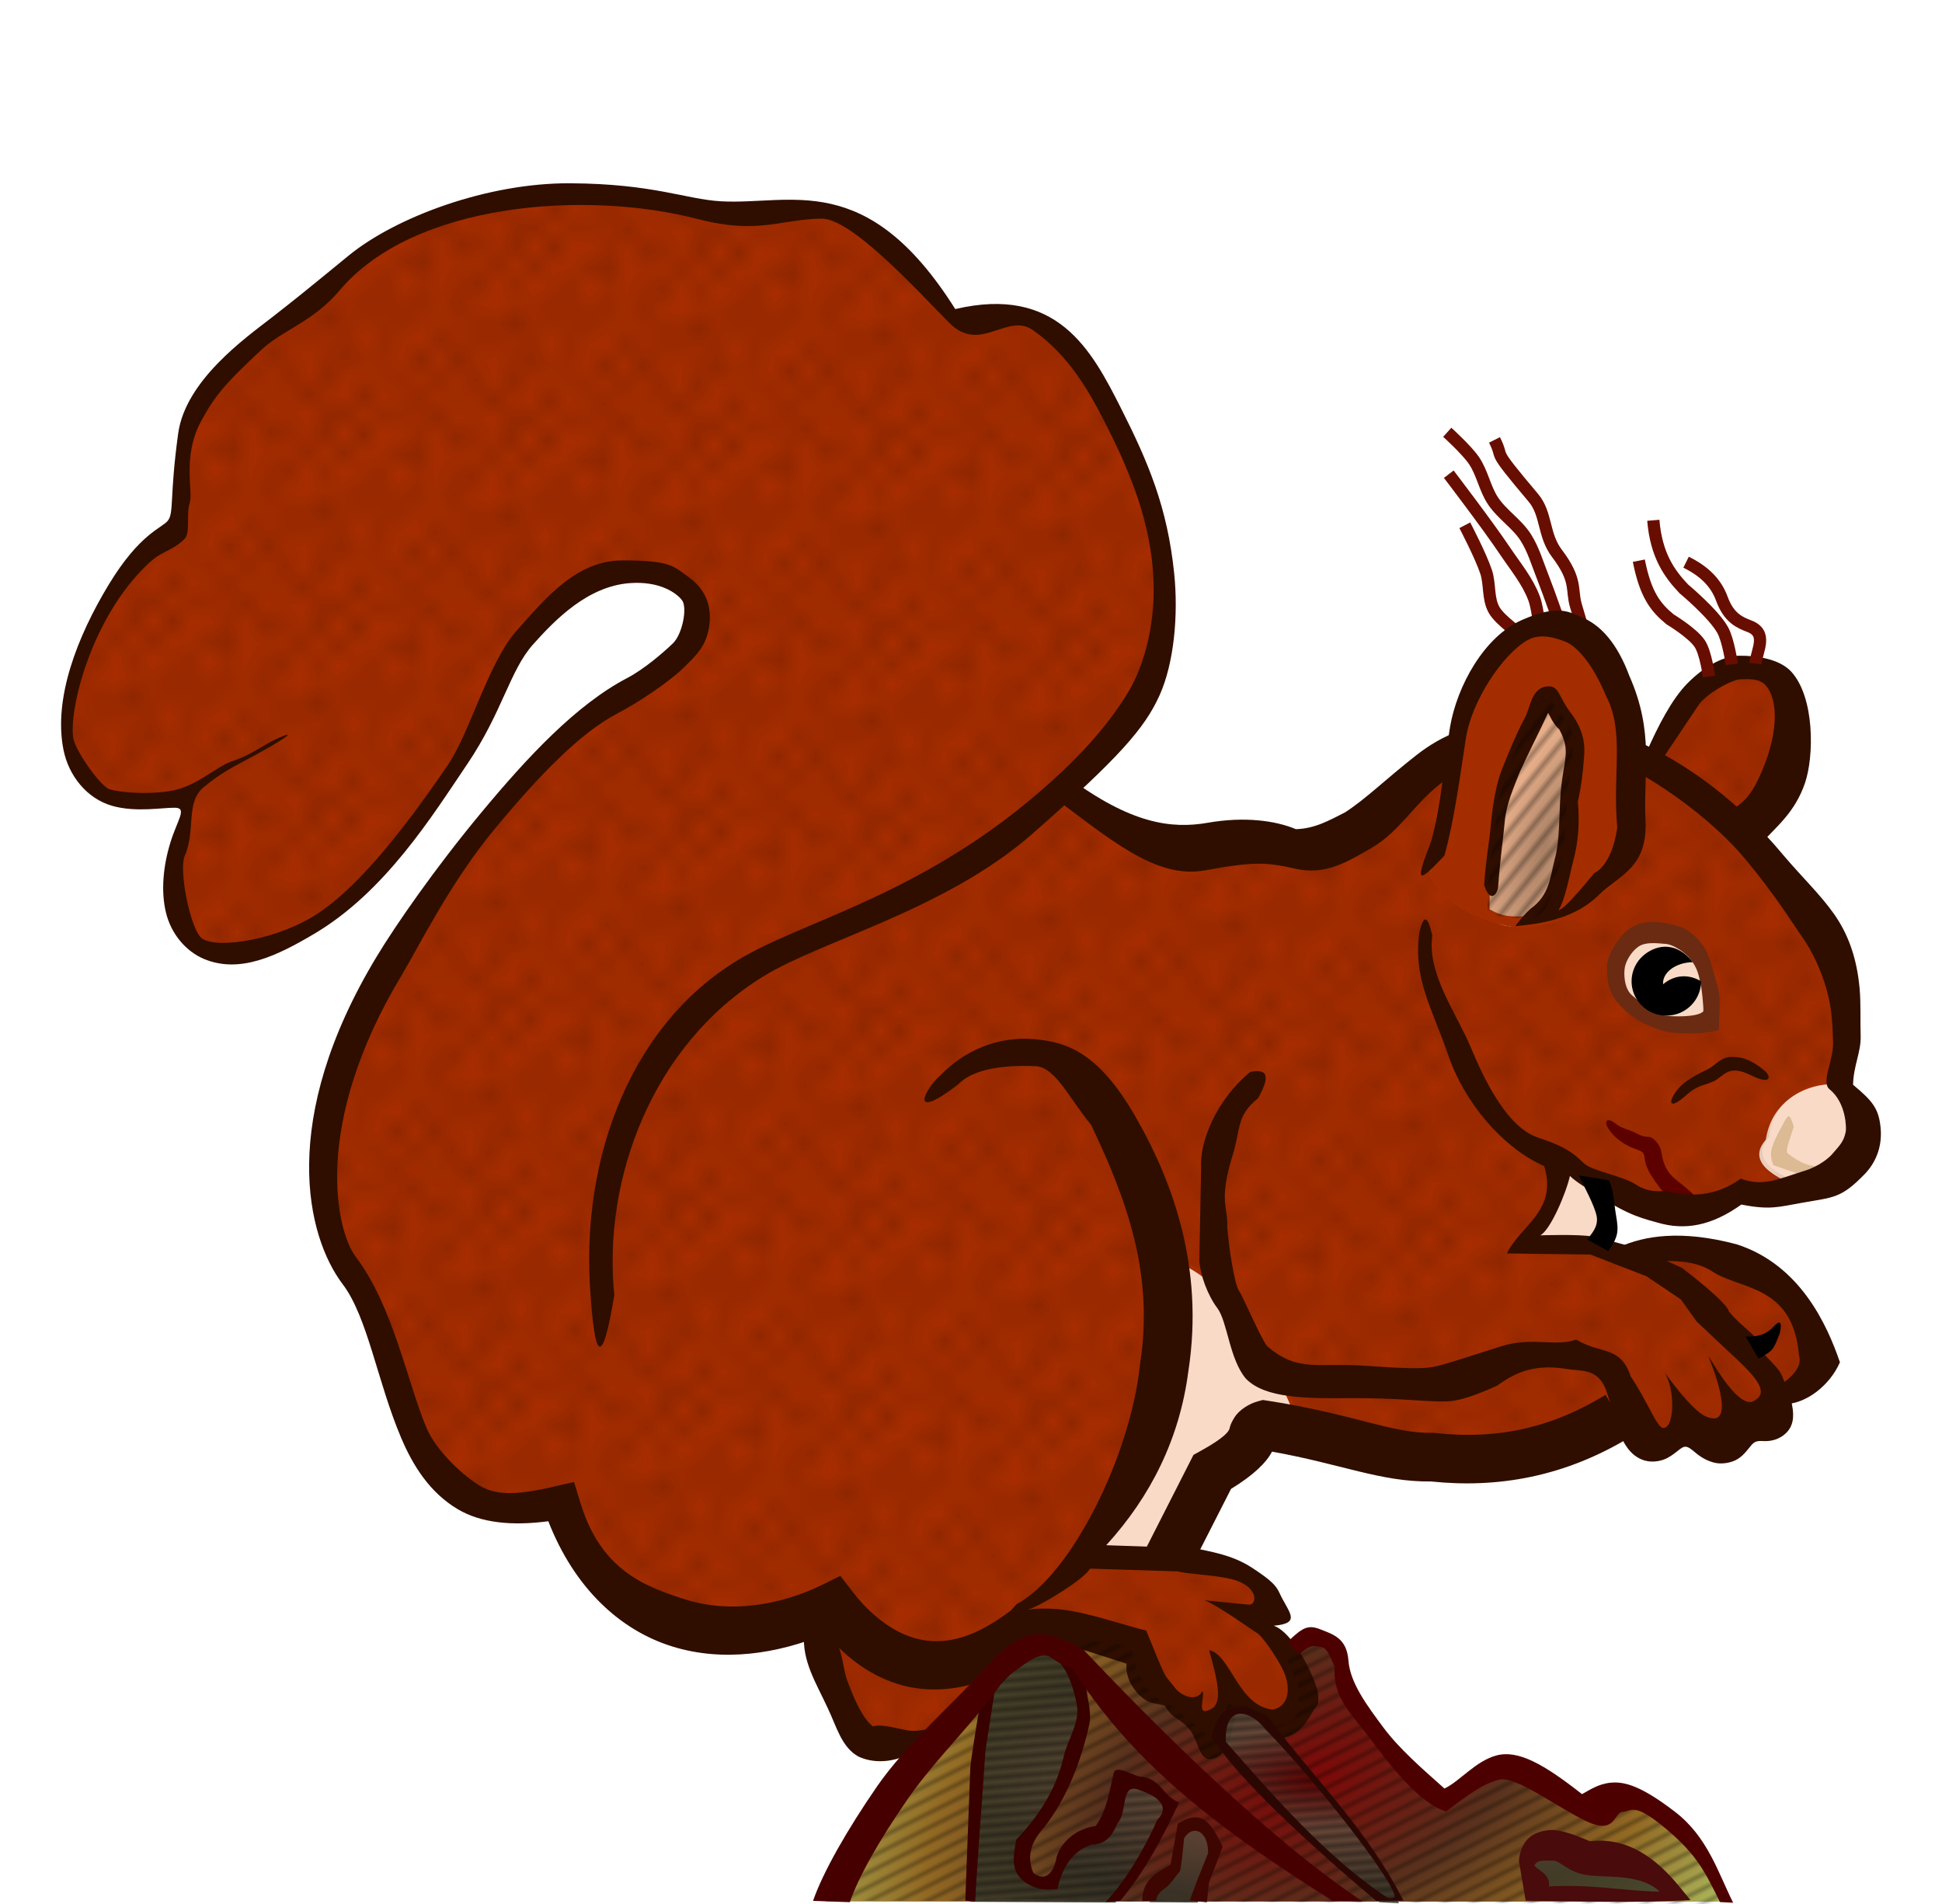 <?xml version="1.0" encoding="UTF-8" standalone="no"?>
<!-- Created with Inkscape (http://www.inkscape.org/) -->

<svg
   xmlns:dc="http://purl.org/dc/elements/1.1/"
   xmlns:cc="http://creativecommons.org/ns#"
   xmlns:rdf="http://www.w3.org/1999/02/22-rdf-syntax-ns#"
   xmlns:svg="http://www.w3.org/2000/svg"
   xmlns="http://www.w3.org/2000/svg"
   xmlns:xlink="http://www.w3.org/1999/xlink"
   xmlns:sodipodi="http://sodipodi.sourceforge.net/DTD/sodipodi-0.dtd"
   xmlns:inkscape="http://www.inkscape.org/namespaces/inkscape"
   width="31.79mm"
   height="31.164mm"
   viewBox="0 0 112.64 110.423"
   id="svg2"
   version="1.1"
   inkscape:version="0.91 r13725"
   sodipodi:docname="Eichhörnchen-coloured.svg">
  <title
     id="title6265">squirrel - coloured</title>
  <defs
     id="defs4">
    <linearGradient
       inkscape:collect="always"
       id="linearGradient6247">
      <stop
         style="stop-color:#530000;stop-opacity:1;"
         offset="0"
         id="stop6249" />
      <stop
         id="stop6255"
         offset="0.409"
         style="stop-color:#635241;stop-opacity:1" />
      <stop
         style="stop-color:#313328;stop-opacity:1"
         offset="1"
         id="stop6251" />
    </linearGradient>
    <linearGradient
       inkscape:collect="always"
       id="linearGradient6093">
      <stop
         style="stop-color:#7e0707;stop-opacity:1"
         offset="0"
         id="stop6095" />
      <stop
         id="stop6109"
         offset="0.382"
         style="stop-color:#59311d;stop-opacity:1" />
      <stop
         style="stop-color:#926923;stop-opacity:1"
         offset="0.693"
         id="stop6111" />
      <stop
         style="stop-color:#adba5e;stop-opacity:1"
         offset="1"
         id="stop6097" />
    </linearGradient>
    <linearGradient
       inkscape:collect="always"
       id="linearGradient6085">
      <stop
         style="stop-color:#a98064;stop-opacity:1"
         offset="0"
         id="stop6087" />
      <stop
         style="stop-color:#e6ae89;stop-opacity:1"
         offset="1"
         id="stop6089" />
    </linearGradient>
    <pattern
       inkscape:collect="always"
       xlink:href="#Strips1_1"
       id="pattern5734"
       patternTransform="matrix(0.022,0.276,-2.567,0.208,0,0)" />
    <pattern
       inkscape:stockid="Stripes 1:1"
       id="Strips1_1"
       patternTransform="translate(0,0) scale(10,10)"
       height="1"
       width="2"
       patternUnits="userSpaceOnUse"
       inkscape:collect="always">
      <rect
         id="rect5011"
         height="2"
         width="1"
         y="-0.5"
         x="0"
         style="fill:black;stroke:none" />
    </pattern>
    <pattern
       inkscape:collect="always"
       xlink:href="#Strips1_2"
       id="pattern5727"
       patternTransform="matrix(0.112,0.224,-0.447,0.224,0,0)" />
    <pattern
       inkscape:collect="always"
       xlink:href="#Strips1_2"
       id="pattern6503"
       patternTransform="matrix(0.229,0.186,-0.687,0.846,-33.237,-8.787)" />
    <pattern
       inkscape:isstock="true"
       inkscape:stockid="Stripes 1:2"
       id="Strips1_2"
       patternTransform="translate(0,0) scale(10,10)"
       height="1"
       width="3"
       patternUnits="userSpaceOnUse"
       inkscape:collect="always">
      <rect
         id="rect4942"
         height="2"
         width="1"
         y="-0.5"
         x="0"
         style="fill:black;stroke:none" />
    </pattern>
    <pattern
       inkscape:collect="always"
       xlink:href="#Polkadots-large"
       id="pattern6212"
       patternTransform="matrix(1.037,0,0,1.029,-13.965,18.65)" />
    <pattern
       inkscape:collect="always"
       xlink:href="#Polkadots-large"
       id="pattern5690"
       patternTransform="matrix(1.071,0.034,-0.035,1.119,0,0)" />
    <pattern
       inkscape:stockid="Polka dots, large"
       id="Polkadots-large"
       patternTransform="translate(0,0) scale(10,10)"
       height="10"
       width="10"
       patternUnits="userSpaceOnUse"
       inkscape:collect="always">
      <circle
         id="circle5380"
         r="0.45"
         cy="0.810"
         cx="2.567"
         style="fill:black;stroke:none" />
      <circle
         id="circle5382"
         r="0.45"
         cy="2.33"
         cx="3.048"
         style="fill:black;stroke:none" />
      <circle
         id="circle5384"
         r="0.45"
         cy="2.415"
         cx="4.418"
         style="fill:black;stroke:none" />
      <circle
         id="circle5386"
         r="0.45"
         cy="3.029"
         cx="1.844"
         style="fill:black;stroke:none" />
      <circle
         id="circle5388"
         r="0.45"
         cy="1.363"
         cx="6.08"
         style="fill:black;stroke:none" />
      <circle
         id="circle5390"
         r="0.45"
         cy="4.413"
         cx="5.819"
         style="fill:black;stroke:none" />
      <circle
         id="circle5392"
         r="0.45"
         cy="4.048"
         cx="4.305"
         style="fill:black;stroke:none" />
      <circle
         id="circle5394"
         r="0.45"
         cy="3.045"
         cx="5.541"
         style="fill:black;stroke:none" />
      <circle
         id="circle5396"
         r="0.45"
         cy="5.527"
         cx="4.785"
         style="fill:black;stroke:none" />
      <circle
         id="circle5398"
         r="0.45"
         cy="5.184"
         cx="2.667"
         style="fill:black;stroke:none" />
      <circle
         id="circle5400"
         r="0.45"
         cy="1.448"
         cx="7.965"
         style="fill:black;stroke:none" />
      <circle
         id="circle5402"
         r="0.45"
         cy="5.049"
         cx="7.047"
         style="fill:black;stroke:none" />
      <circle
         id="circle5404"
         r="0.45"
         cy="0.895"
         cx="4.340"
         style="fill:black;stroke:none" />
      <circle
         id="circle5406"
         r="0.45"
         cy="0.340"
         cx="7.125"
         style="fill:black;stroke:none" />
      <circle
         id="circle5408"
         r="0.45"
         cy="1.049"
         cx="9.553"
         style="fill:black;stroke:none" />
      <circle
         id="circle5410"
         r="0.45"
         cy="2.689"
         cx="7.006"
         style="fill:black;stroke:none" />
      <circle
         id="circle5412"
         r="0.45"
         cy="2.689"
         cx="8.909"
         style="fill:black;stroke:none" />
      <circle
         id="circle5414"
         r="0.45"
         cy="4.407"
         cx="9.315"
         style="fill:black;stroke:none" />
      <circle
         id="circle5416"
         r="0.45"
         cy="3.870"
         cx="7.820"
         style="fill:black;stroke:none" />
      <circle
         id="circle5418"
         r="0.45"
         cy="5.948"
         cx="8.270"
         style="fill:black;stroke:none" />
      <circle
         id="circle5420"
         r="0.45"
         cy="7.428"
         cx="7.973"
         style="fill:black;stroke:none" />
      <circle
         id="circle5422"
         r="0.45"
         cy="8.072"
         cx="9.342"
         style="fill:black;stroke:none" />
      <circle
         id="circle5424"
         r="0.45"
         cy="9.315"
         cx="8.206"
         style="fill:black;stroke:none" />
      <circle
         id="circle5426"
         r="0.45"
         cy="9.475"
         cx="9.682"
         style="fill:black;stroke:none" />
      <circle
         id="circle5428"
         r="0.45"
         cy="6.186"
         cx="9.688"
         style="fill:black;stroke:none" />
      <circle
         id="circle5430"
         r="0.45"
         cy="6.296"
         cx="3.379"
         style="fill:black;stroke:none" />
      <circle
         id="circle5432"
         r="0.45"
         cy="8.204"
         cx="2.871"
         style="fill:black;stroke:none" />
      <circle
         id="circle5434"
         r="0.45"
         cy="8.719"
         cx="4.59"
         style="fill:black;stroke:none" />
      <circle
         id="circle5436"
         r="0.45"
         cy="9.671"
         cx="3.181"
         style="fill:black;stroke:none" />
      <circle
         id="circle5438"
         r="0.45"
         cy="7.315"
         cx="5.734"
         style="fill:black;stroke:none" />
      <circle
         id="circle5440"
         r="0.45"
         cy="6.513"
         cx="6.707"
         style="fill:black;stroke:none" />
      <circle
         id="circle5442"
         r="0.45"
         cy="9.670"
         cx="5.730"
         style="fill:black;stroke:none" />
      <circle
         id="circle5444"
         r="0.45"
         cy="8.373"
         cx="6.535"
         style="fill:black;stroke:none" />
      <circle
         id="circle5446"
         r="0.45"
         cy="7.154"
         cx="4.37"
         style="fill:black;stroke:none" />
      <circle
         id="circle5448"
         r="0.45"
         cy="7.25"
         cx="0.622"
         style="fill:black;stroke:none" />
      <circle
         id="circle5450"
         r="0.45"
         cy="5.679"
         cx="0.831"
         style="fill:black;stroke:none" />
      <circle
         id="circle5452"
         r="0.45"
         cy="8.519"
         cx="1.257"
         style="fill:black;stroke:none" />
      <circle
         id="circle5454"
         r="0.45"
         cy="6.877"
         cx="1.989"
         style="fill:black;stroke:none" />
      <circle
         id="circle5456"
         r="0.45"
         cy="3.181"
         cx="0.374"
         style="fill:black;stroke:none" />
      <circle
         id="circle5458"
         r="0.45"
         cy="1.664"
         cx="1.166"
         style="fill:black;stroke:none" />
      <circle
         id="circle5460"
         r="0.45"
         cy="0.093"
         cx="1.151"
         style="fill:black;stroke:none" />
      <circle
         id="circle5462"
         r="0.45"
         cy="10.093"
         cx="1.151"
         style="fill:black;stroke:none" />
      <circle
         id="circle5464"
         r="0.45"
         cy="4.451"
         cx="1.302"
         style="fill:black;stroke:none" />
      <circle
         id="circle5466"
         r="0.45"
         cy="3.763"
         cx="3.047"
         style="fill:black;stroke:none" />
    </pattern>
    <radialGradient
       inkscape:collect="always"
       xlink:href="#linearGradient6085"
       id="radialGradient6091"
       cx="99.236"
       cy="92.163"
       fx="99.236"
       fy="92.163"
       r="2.519"
       gradientTransform="matrix(1.039,0.424,-1.398,3.426,111.325,-312.738)"
       gradientUnits="userSpaceOnUse" />
    <radialGradient
       inkscape:collect="always"
       xlink:href="#linearGradient6093"
       id="radialGradient6099"
       cx="70.71"
       cy="96.622"
       fx="70.71"
       fy="96.622"
       r="26.031"
       gradientTransform="matrix(-1.194,0.517,-0.302,-0.698,185.422,130.207)"
       gradientUnits="userSpaceOnUse" />
    <pattern
       inkscape:stockid="Stripes 1:1"
       id="Strips1_1-6"
       patternTransform="translate(0,0) scale(10,10)"
       height="1"
       width="2"
       patternUnits="userSpaceOnUse"
       inkscape:collect="always">
      <rect
         id="rect5011-6"
         height="2"
         width="1"
         y="-0.5"
         x="0"
         style="fill:black;stroke:none" />
    </pattern>
    <pattern
       inkscape:collect="always"
       xlink:href="#Strips1_1-6"
       id="pattern6124"
       patternTransform="matrix(0.022,0.276,-2.567,0.208,0,0)" />
    <pattern
       inkscape:collect="always"
       xlink:href="#Strips1_1-6"
       id="pattern6130"
       patternTransform="matrix(0.022,0.276,-2.567,0.208,0,0)" />
    <pattern
       inkscape:collect="always"
       xlink:href="#Strips1_1-6"
       id="pattern6136"
       patternTransform="matrix(0.022,0.276,-2.567,0.208,0,0)" />
    <pattern
       inkscape:collect="always"
       xlink:href="#Strips1_1-6"
       id="pattern6142"
       patternTransform="matrix(0.022,0.276,-2.567,0.208,0,0)" />
    <radialGradient
       inkscape:collect="always"
       xlink:href="#linearGradient6247"
       id="radialGradient6253"
       cx="72.677"
       cy="99.024"
       fx="72.677"
       fy="99.024"
       r="20.418"
       gradientTransform="matrix(1,0,0,0.354,0,63.955)"
       gradientUnits="userSpaceOnUse" />
    <radialGradient
       inkscape:collect="always"
       xlink:href="#linearGradient6247"
       id="radialGradient6257"
       gradientUnits="userSpaceOnUse"
       gradientTransform="matrix(1,0,0,0.354,0,63.955)"
       cx="72.677"
       cy="99.024"
       fx="72.677"
       fy="99.024"
       r="20.418" />
    <radialGradient
       inkscape:collect="always"
       xlink:href="#linearGradient6247"
       id="radialGradient6259"
       gradientUnits="userSpaceOnUse"
       gradientTransform="matrix(1,0,0,0.354,0,63.955)"
       cx="72.677"
       cy="99.024"
       fx="72.677"
       fy="99.024"
       r="20.418" />
    <radialGradient
       inkscape:collect="always"
       xlink:href="#linearGradient6247"
       id="radialGradient6261"
       gradientUnits="userSpaceOnUse"
       gradientTransform="matrix(1,0,0,0.354,0,63.955)"
       cx="72.677"
       cy="99.024"
       fx="72.677"
       fy="99.024"
       r="20.418" />
    <radialGradient
       inkscape:collect="always"
       xlink:href="#linearGradient6247"
       id="radialGradient6263"
       gradientUnits="userSpaceOnUse"
       gradientTransform="matrix(1,0,0,0.354,0,63.955)"
       cx="72.677"
       cy="99.024"
       fx="72.677"
       fy="99.024"
       r="20.418" />
  </defs>
  <sodipodi:namedview
     id="base"
     pagecolor="#ffffff"
     bordercolor="#666666"
     borderopacity="1.0"
     inkscape:pageopacity="0.0"
     inkscape:pageshadow="2"
     inkscape:zoom="2.8284271"
     inkscape:cx="63.392887"
     inkscape:cy="4.5583138"
     inkscape:document-units="mm"
     inkscape:current-layer="layer2"
     showgrid="false"
     inkscape:window-width="1583"
     inkscape:window-height="1084"
     inkscape:window-x="956"
     inkscape:window-y="159"
     inkscape:window-maximized="0"
     borderlayer="true"
     fit-margin-top="3"
     fit-margin-left="1"
     fit-margin-right="1"
     fit-margin-bottom="0" />
  <g
     inkscape:groupmode="layer"
     id="layer2"
     inkscape:label="Ebene 2"
     style="display:inline"
     transform="translate(4.041,3.936)">
    <path
       style="fill:url(#radialGradient6099);fill-opacity:1;fill-rule:evenodd;stroke:none;stroke-width:0.291;stroke-linecap:butt;stroke-linejoin:miter;stroke-miterlimit:4;stroke-dasharray:none;stroke-opacity:1"
       d="M 43.867,106.351 C 47.036,101.299 50.139,95.917 54.75,91.987 c 1.083,-0.609 2.167,-0.761 3.25,0.125 0.311,-0.694 0.612,-1.394 3.688,-0.625 0.339,1.257 0.402,2.563 2.5,3.5 l 2.188,1.875 0.938,-2.125 2.625,1.312 c 1.923,-0.191 1.236,-1.331 1.5,-2.125 l -0.812,-1.875 1.375,-1.062 1.5,0.5 0.625,2.625 c 1.287,2.461 3.331,4.468 5.438,6.437 1.311,-0.783 2.714,-2.117 3.875,-2 l 5.062,2.75 2,-1.062 c 3.905,1.559 4.319,3.94 5.562,6.125 z"
       id="path6505"
       inkscape:connector-curvature="0"
       sodipodi:nodetypes="ccccccccccccccccccc" />
    <path
       style="fill:#f8dac6;fill-opacity:1;fill-rule:evenodd;stroke:none;stroke-width:0.354;stroke-linecap:butt;stroke-linejoin:miter;stroke-miterlimit:4;stroke-dasharray:none;stroke-opacity:1"
       d="m 43.75,89.299 c -2.77,0.619 -5.496,1.803 -8.375,1 -2.762,-1.644 -5.807,-2.872 -6.875,-7 -2.112,0.641 -4.129,0.135 -6.125,-0.625 -2.356,-2.827 -3.675,-6.087 -4.625,-9.5 -0.38,-1.728 -1.571,-3.253 -2.375,-4.875 -0.884,-3.131 -1.462,-6.227 -0.25,-9.125 1.68,-4.829 4.547,-9.262 7.625,-13.625 1.919,-3.249 5.21,-5.812 8.25,-8.5 l 4.125,-2.625 c 0.848,-0.972 1.446,-2.069 1.125,-3.625 -0.685,-1.212 -1.994,-1.591 -3.375,-1.875 -2.301,0.324 -4.002,1.248 -5.125,2.75 -2.114,1.706 -2.598,3.559 -3.5,5.375 -1.118,2.365 -2.274,4.559 -3.625,5.875 -0.842,1.417 -2.3,2.981 -4.081,4.985 -1.851,1.285 -3.725,2.894 -5.919,3.265 -3.498,0.665 -3.432,-0.576 -4.375,-1.625 l -0.125,-3.75 c 0.454,-1.303 0.648,-2.432 0.75,-3.5 -1.882,0.513 -3.325,0.15 -4.875,0 C 0.352,41.169 -0.202,39.246 -0.235,37.953 0.163,35.569 0.835,33.316 2.169,30.932 3.069,29.461 4.174,28.036 6.125,26.799 c 0.258,0 0.077,-4.427 0.75,-6.375 0.79,-2.286 2.834,-4.077 4.875,-5.375 1.891,-1.202 3.224,-2.738 4.75,-3.875 3.097,-2.308 7.047,-3.487 10.875,-4 2.404,-0.322 4.829,0.47 7.25,0.625 2.996,0.191 6.038,0.641 9,0.375 2.407,-0.216 4.035,2.682 5.875,4.25 0.852,0.726 1.309,2.033 2.375,2.375 0.965,0.309 2.01,-0.721 3,-0.5 1.433,0.319 2.722,1.343 3.625,2.5 2.848,3.648 4.722,8.375 4.875,13 0.105,3.175 -1.119,6.399 -2.75,9.125 -0.726,1.214 -3,3 -3,3 l 6.25,3.75 c 2.617,-1.268 5.425,-1.189 8.375,-0.125 2.606,-1.881 3.91,-2.979 8,-5.75 0.624,-2.112 1.159,-4.283 2.75,-5.75 1.413,-1.48 2.541,-1.54 3.625,-1.375 4.202,1.427 3.003,5.015 4.25,7.625 l 1.75,-1.75 c 0.833,-1.25 1.397,-2.5 3.5,-3.75 3.901,-0.214 3.296,1.211 3.75,2.25 0.679,4.137 -1.495,5.421 -2.625,7.75 1.928,2.603 4.465,3.986 5.5,8.375 l -0.125,5.75 c 0.579,1.076 1.589,1.575 1.25,3.875 -2.674,3.07 -5.408,2.606 -6.875,2.25 -1.298,0.785 -2.42,1.747 -5,1.25 l -3.625,-1.875 0.5,4.125 1.875,0.625 c 1.145,-1.063 3.481,-0.935 6.625,0 1.936,0.856 3.054,2.529 4,4.375 l -0.5,2.75 -1.75,0.75 c -0.348,1.11 -1.203,1.714 -2.375,2 -0.966,0.32 -1.947,0.613 -3.375,0.125 -0.75,0.18 -1.5,0.914 -2.25,0.25 -0.425,-0.572 -0.549,-1.044 -0.625,-1.5 l -6.625,2.875 C 79,80.597 74.125,80.425 69.25,78.924 l -3.125,2.5 -2.25,4.75 3.875,1 c 1.234,0.441 1.89,1.268 2.125,2.375 l -2.375,-0.125 c 1.581,1.201 3.589,1.673 4,5 l -1.375,1.875 -2.875,-2 -0.875,2.5 -3.75,-3.375 -1.125,-2.375 -5.375,-0.5 -4.125,4.875 -2.396,1.764 -3.729,-0.139 -2.375,-4.75 z"
       id="path4171"
       inkscape:connector-curvature="0"
       sodipodi:nodetypes="ccccccccccccccccccccccccsssssssssssscccccccccccccccccccccccccccccccccccccccccccccc" />
    <path
       style="display:inline;fill:#a82d00;fill-opacity:1;fill-rule:evenodd;stroke:none;stroke-width:0.354;stroke-linecap:butt;stroke-linejoin:miter;stroke-miterlimit:4;stroke-dasharray:none;stroke-opacity:1"
       d="m 28.395,7.133 c -0.301,0.009 -0.602,0.032 -0.902,0.072 -3.828,0.513 -7.778,1.692 -10.875,4 -1.526,1.137 -2.859,2.673 -4.75,3.875 -2.041,1.298 -4.085,3.089 -4.875,5.375 -0.673,1.948 -0.492,6.375 -0.75,6.375 -1.951,1.237 -3.055,2.662 -3.955,4.133 -1.334,2.385 -2.007,4.637 -2.404,7.021 0.033,1.292 0.586,3.215 2.234,4.346 1.55,0.15 2.993,0.513 4.875,0 -0.102,1.068 -0.296,2.197 -0.75,3.5 l 0.125,3.75 c 0.943,1.049 0.877,2.29 4.375,1.625 2.194,-0.371 4.068,-1.981 5.92,-3.266 1.781,-2.004 3.238,-3.568 4.08,-4.984 1.351,-1.316 2.507,-3.51 3.625,-5.875 0.902,-1.816 1.386,-3.669 3.5,-5.375 1.123,-1.502 2.824,-2.426 5.125,-2.75 1.381,0.284 2.69,0.663 3.375,1.875 0.321,1.556 -0.277,2.653 -1.125,3.625 l -4.125,2.625 c -3.04,2.688 -6.331,5.251 -8.25,8.5 -3.078,4.363 -5.945,8.796 -7.625,13.625 -1.212,2.898 -0.634,5.994 0.25,9.125 0.804,1.622 1.995,3.147 2.375,4.875 0.95,3.413 2.269,6.673 4.625,9.5 1.996,0.76 4.013,1.266 6.125,0.625 1.068,4.128 4.113,5.356 6.875,7 2.879,0.803 5.605,-0.381 8.375,-1 l -0.25,3 2.375,4.75 3.729,0.139 2.396,-1.764 4.125,-4.875 5.375,0.5 1.125,2.375 3.75,3.375 0.875,-2.5 2.875,2 1.375,-1.875 c -0.411,-3.327 -2.419,-3.799 -4,-5 l 2.375,0.125 c -0.235,-1.107 -0.891,-1.934 -2.125,-2.375 -3.047,-0.653 -6.401,-0.691 -9.797,-0.646 4.408,-4.819 6.324,-10.833 6.139,-17.301 3.547,1.496 5.644,5.91 7.058,9.432 4.875,1.501 7.85,1.938 12.725,2.14 l 6.625,-2.875 c 0.076,0.456 0.2,0.928 0.625,1.5 0.75,0.664 1.5,-0.07 2.25,-0.25 1.428,0.488 2.409,0.195 3.375,-0.125 1.172,-0.286 2.027,-0.89 2.375,-2 l 1.75,-0.75 0.5,-2.75 c -0.946,-1.846 -2.064,-3.519 -4,-4.375 -3.144,-0.935 -5.48,-1.063 -6.625,0 l -2.441,-0.594 -4.119,-0.252 c 0.826,-1.274 1.62,-2.707 2.328,-4.567 l 5.481,2.538 c 2.58,0.497 3.702,-0.465 5,-1.25 0.857,0.208 2.146,0.453 3.604,0.008 -1.968,-0.758 -3.453,-1.645 -2.341,-2.921 0.34,-2.3 2.422,-3.374 4.363,-3.212 l 0.125,-5.75 c -1.035,-4.389 -3.572,-5.772 -5.5,-8.375 1.13,-2.329 3.304,-3.613 2.625,-7.75 -0.454,-1.039 0.151,-2.464 -3.75,-2.25 -2.103,1.25 -2.667,2.5 -3.5,3.75 l -1.75,1.75 c -1.247,-2.61 -0.048,-6.198 -4.25,-7.625 -1.084,-0.165 -2.212,-0.105 -3.625,1.375 -1.591,1.467 -2.126,3.638 -2.75,5.75 -4.09,2.771 -5.394,3.869 -8,5.75 -2.95,-1.064 -5.758,-1.143 -8.375,0.125 l -6.25,-3.75 c 0,0 2.274,-1.786 3,-3 1.631,-2.726 2.855,-5.95 2.75,-9.125 -0.153,-4.625 -2.027,-9.352 -4.875,-13 -0.903,-1.157 -2.192,-2.181 -3.625,-2.5 -0.99,-0.221 -2.035,0.809 -3,0.5 -1.066,-0.342 -1.523,-1.649 -2.375,-2.375 -1.84,-1.568 -3.468,-4.466 -5.875,-4.25 -2.962,0.266 -6.004,-0.184 -9,-0.375 -2.118,-0.135 -4.24,-0.759 -6.348,-0.697 z M 85.559,36.971 c 0.619,0.088 1.239,1.172 1.857,2.299 l -0.443,3.623 -0.176,3.094 c -0.48,1.267 -0.601,3.186 -1.504,3.713 -1.898,0.283 -2.396,-0.019 -2.916,-0.311 -0.016,-1.845 0.3,-3.939 0.619,-6.23 0.309,-1.722 1.316,-3.88 2.562,-6.188 z m 6.502,13.344 c 0.727,0.049 1.451,0.328 2.027,0.666 0.626,1.488 1.224,2.975 0.928,4.463 -1.309,0.029 -2.356,0.573 -4.109,-0.396 -1.487,-1.284 -1.87,-2.622 -0.883,-4.023 0.582,-0.579 1.31,-0.758 2.037,-0.709 z"
       id="path4171-2-4"
       inkscape:connector-curvature="0"
       sodipodi:nodetypes="ssssscccccccccccccccccccccccccccccccccccccccccccccccccccccccccccccccccccccccsssssssssccccccccsccccs" />
    <path
       style="opacity:0.28;fill:url(#pattern5690);fill-opacity:1;fill-rule:evenodd;stroke:none;stroke-width:0.354;stroke-linecap:butt;stroke-linejoin:miter;stroke-miterlimit:4;stroke-dasharray:none;stroke-opacity:1"
       d="m 28.572,6.988 c -0.301,0.009 -0.602,0.032 -0.902,0.072 -3.828,0.513 -7.778,1.692 -10.875,4 -1.526,1.137 -2.859,2.673 -4.75,3.875 -2.041,1.298 -4.085,3.089 -4.875,5.375 -0.673,1.948 -0.492,6.375 -0.75,6.375 -1.951,1.237 -3.055,2.662 -3.955,4.133 -1.334,2.385 -2.007,4.637 -2.404,7.021 0.033,1.292 0.586,3.215 2.234,4.346 1.55,0.15 2.993,0.513 4.875,0 -0.102,1.068 -0.296,2.197 -0.75,3.5 l 0.125,3.75 c 0.943,1.049 0.877,2.29 4.375,1.625 2.194,-0.371 4.068,-1.981 5.92,-3.266 1.781,-2.004 3.238,-3.568 4.08,-4.984 1.351,-1.316 2.507,-3.51 3.625,-5.875 0.902,-1.816 1.386,-3.669 3.5,-5.375 1.123,-1.502 2.824,-2.426 5.125,-2.75 1.381,0.284 2.69,0.663 3.375,1.875 0.321,1.556 -0.277,2.653 -1.125,3.625 l -4.125,2.625 c -3.04,2.688 -6.331,5.251 -8.25,8.5 -3.078,4.363 -5.945,8.796 -7.625,13.625 -1.212,2.898 -0.634,5.994 0.25,9.125 0.804,1.622 1.995,3.147 2.375,4.875 0.95,3.413 2.269,6.673 4.625,9.5 1.996,0.76 4.013,1.266 6.125,0.625 1.068,4.128 4.113,5.356 6.875,7 2.879,0.803 5.605,-0.381 8.375,-1 l -0.25,3 2.375,4.75 3.729,0.139 2.396,-1.764 4.125,-4.875 5.375,0.5 1.125,2.375 3.75,3.375 0.875,-2.5 2.875,2 1.375,-1.875 c -0.411,-3.327 -2.419,-3.799 -4,-5 l 2.375,0.125 c -0.235,-1.107 -0.891,-1.934 -2.125,-2.375 -3.047,-0.653 -6.401,-0.691 -9.797,-0.646 4.408,-4.819 6.324,-10.833 6.139,-17.301 3.547,1.496 5.644,5.91 7.058,9.432 4.875,1.501 7.85,1.938 12.725,2.14 l 6.625,-2.875 c 0.076,0.456 0.2,0.928 0.625,1.5 0.75,0.664 1.5,-0.07 2.25,-0.25 1.428,0.488 2.409,0.195 3.375,-0.125 1.172,-0.286 2.027,-0.89 2.375,-2 l 1.75,-0.75 0.5,-2.75 c -0.946,-1.846 -2.064,-3.519 -4,-4.375 -3.144,-0.935 -5.48,-1.063 -6.625,0 L 88.604,68.466 84.485,68.215 c 0.826,-1.274 1.62,-2.707 2.328,-4.567 l 5.481,2.538 c 2.58,0.497 3.702,-0.465 5,-1.25 0.857,0.208 2.146,0.453 3.604,0.008 -1.968,-0.758 -3.453,-1.645 -2.341,-2.921 0.34,-2.3 2.422,-3.374 4.363,-3.212 l 0.125,-5.75 c -1.035,-4.389 -3.572,-5.772 -5.5,-8.375 1.13,-2.329 3.304,-3.613 2.625,-7.75 -0.454,-1.039 0.151,-2.464 -3.75,-2.25 -2.103,1.25 -2.667,2.5 -3.5,3.75 l -1.75,1.75 c -1.247,-2.61 -0.048,-6.198 -4.25,-7.625 -1.084,-0.165 -2.212,-0.105 -3.625,1.375 -1.591,1.467 -2.126,3.638 -2.75,5.75 -4.09,2.771 -5.394,3.869 -8,5.75 -2.95,-1.064 -5.758,-1.143 -8.375,0.125 l -6.25,-3.75 c 0,0 2.274,-1.786 3,-3 1.631,-2.726 2.855,-5.95 2.75,-9.125 -0.153,-4.625 -2.027,-9.352 -4.875,-13 -0.903,-1.157 -2.192,-2.181 -3.625,-2.5 -0.99,-0.221 -2.035,0.809 -3,0.5 -1.066,-0.342 -1.523,-1.649 -2.375,-2.375 -1.84,-1.568 -3.468,-4.466 -5.875,-4.25 -2.962,0.266 -6.004,-0.184 -9,-0.375 C 32.802,7.55 30.68,6.926 28.572,6.988 Z M 85.736,36.826 c 0.619,0.088 1.239,1.172 1.857,2.299 l -0.443,3.623 -0.176,3.094 c -0.48,1.267 -0.601,3.186 -1.504,3.713 -1.898,0.283 -2.396,-0.019 -2.916,-0.311 -0.016,-1.845 0.3,-3.939 0.619,-6.23 0.309,-1.722 1.316,-3.88 2.562,-6.188 z m 6.502,13.344 c 0.727,0.049 1.451,0.328 2.027,0.666 0.626,1.488 1.224,2.975 0.928,4.463 -1.309,0.029 -2.356,0.573 -4.109,-0.396 -1.487,-1.284 -1.87,-2.622 -0.883,-4.023 0.582,-0.579 1.31,-0.758 2.037,-0.709 z"
       id="path4171-2"
       inkscape:connector-curvature="0"
       sodipodi:nodetypes="ssssscccccccccccccccccccccccccccccccccccccccccccccccccccccccccccccccccccccccsssssssssccccccccsccccs" />
    <path
       style="color:#000000;font-style:normal;font-variant:normal;font-weight:normal;font-stretch:normal;font-size:medium;line-height:normal;font-family:sans-serif;text-indent:0;text-align:start;text-decoration:none;text-decoration-line:none;text-decoration-style:solid;text-decoration-color:#000000;letter-spacing:normal;word-spacing:normal;text-transform:none;direction:ltr;block-progression:tb;writing-mode:lr-tb;baseline-shift:baseline;text-anchor:start;white-space:normal;clip-rule:nonzero;display:inline;overflow:visible;visibility:visible;opacity:1;isolation:auto;mix-blend-mode:normal;color-interpolation:sRGB;color-interpolation-filters:linearRGB;solid-color:#000000;solid-opacity:1;fill:#2f0e00;fill-opacity:1;fill-rule:evenodd;stroke:none;stroke-width:1.772;stroke-linecap:butt;stroke-linejoin:miter;stroke-miterlimit:4;stroke-dasharray:none;stroke-dashoffset:0;stroke-opacity:1;color-rendering:auto;image-rendering:auto;shape-rendering:auto;text-rendering:auto;enable-background:accumulate"
       d="m 93.817,35.715 c -0.885,0.91 -1.665,2.402 -2.375,4.017 l 0.889,0.435 2.14,-3.196 c 0.464,-0.694 1.979,-1.503 2.437,-1.506 0.46,-0.004 1.076,-0.078 1.466,0.353 0.764,0.845 0.759,2.963 -0.429,5.437 -0.536,1.116 -1.027,1.467 -1.563,1.786 l 1.745,1.922 c 0.916,-0.998 1.936,-1.788 2.517,-3.457 0.544,-1.562 0.577,-4.975 -0.777,-6.473 -0.677,-0.749 -2.016,-0.945 -3.017,-0.937 -1.001,0.008 -2.148,0.711 -3.033,1.621 z"
       id="path4175"
       inkscape:connector-curvature="0"
       sodipodi:nodetypes="sccssssccssss" />
    <path
       style="color:#000000;font-style:normal;font-variant:normal;font-weight:normal;font-stretch:normal;font-size:medium;line-height:normal;font-family:sans-serif;text-indent:0;text-align:start;text-decoration:none;text-decoration-line:none;text-decoration-style:solid;text-decoration-color:#000000;letter-spacing:normal;word-spacing:normal;text-transform:none;direction:ltr;block-progression:tb;writing-mode:lr-tb;baseline-shift:baseline;text-anchor:start;white-space:normal;clip-rule:nonzero;display:inline;overflow:visible;visibility:visible;opacity:1;isolation:auto;mix-blend-mode:normal;color-interpolation:sRGB;color-interpolation-filters:linearRGB;solid-color:#000000;solid-opacity:1;fill:#5c0000;fill-opacity:1;fill-rule:evenodd;stroke:none;stroke-width:1px;stroke-linecap:butt;stroke-linejoin:miter;stroke-miterlimit:4;stroke-dasharray:none;stroke-dashoffset:0;stroke-opacity:1;color-rendering:auto;image-rendering:auto;shape-rendering:auto;text-rendering:auto;enable-background:accumulate"
       d="m 89.73,61.28 c -0.494,-0.417 -0.812,-0.269 -0.47,0.263 0.39,0.606 1.083,0.999 1.504,1.142 0.21,0.072 0.369,0.14 0.451,0.201 0.082,0.061 0.128,0.226 0.139,0.342 0.064,0.701 0.573,1.292 0.955,1.83 0.447,0.432 0.894,0.7 1.205,1.041 l 0.74,-0.672 c -0.437,-0.48 -0.911,-0.76 -1.25,-1.088 -0.339,-0.328 -0.556,-0.677 -0.678,-1.408 0,0 -0.001,-0.008 -0.002,-0.012 -7.04e-4,-0.004 -0.002,-0.014 -0.002,-0.014 -0.05,-0.352 -0.272,-0.643 -0.51,-0.82 -0.238,-0.177 -0.319,0.042 -0.9,-0.269 -0.439,-0.234 -0.903,-0.301 -1.182,-0.537 z"
       id="path4224"
       inkscape:connector-curvature="0"
       sodipodi:nodetypes="ssssscccsssssss" />
    <path
       style="color:#000000;font-style:normal;font-variant:normal;font-weight:normal;font-stretch:normal;font-size:medium;line-height:normal;font-family:sans-serif;text-indent:0;text-align:start;text-decoration:none;text-decoration-line:none;text-decoration-style:solid;text-decoration-color:#000000;letter-spacing:normal;word-spacing:normal;text-transform:none;direction:ltr;block-progression:tb;writing-mode:lr-tb;baseline-shift:baseline;text-anchor:start;white-space:normal;clip-rule:nonzero;display:inline;overflow:visible;visibility:visible;opacity:1;isolation:auto;mix-blend-mode:normal;color-interpolation:sRGB;color-interpolation-filters:linearRGB;solid-color:#000000;solid-opacity:1;fill:#dbba94;fill-opacity:1;fill-rule:evenodd;stroke:none;stroke-width:1px;stroke-linecap:butt;stroke-linejoin:miter;stroke-miterlimit:4;stroke-dasharray:none;stroke-dashoffset:0;stroke-opacity:1;color-rendering:auto;image-rendering:auto;shape-rendering:auto;text-rendering:auto;enable-background:accumulate"
       d="m 99.325,61.363 c -0.705,1.288 -0.759,1.64 -0.503,2.285 l 2.221,0.758 c 0.768,-0.128 0.765,-0.532 0.621,-0.774 -0.584,0.234 -1.421,-0.187 -2.004,-0.663 -0.152,-0.145 0.024,-0.583 0.345,-1.556 -0.271,-0.821 -0.289,-0.776 -0.68,-0.049 z"
       id="path4220"
       inkscape:connector-curvature="0"
       sodipodi:nodetypes="ccccccc" />
    <path
       style="color:#000000;font-style:normal;font-variant:normal;font-weight:normal;font-stretch:normal;font-size:medium;line-height:normal;font-family:sans-serif;text-indent:0;text-align:start;text-decoration:none;text-decoration-line:none;text-decoration-style:solid;text-decoration-color:#000000;letter-spacing:normal;word-spacing:normal;text-transform:none;direction:ltr;block-progression:tb;writing-mode:lr-tb;baseline-shift:baseline;text-anchor:start;white-space:normal;clip-rule:nonzero;display:inline;overflow:visible;visibility:visible;opacity:1;isolation:auto;mix-blend-mode:normal;color-interpolation:sRGB;color-interpolation-filters:linearRGB;solid-color:#000000;solid-opacity:1;fill:#2f0e00;fill-opacity:1;fill-rule:evenodd;stroke:none;stroke-width:2.835;stroke-linecap:butt;stroke-linejoin:miter;stroke-miterlimit:4;stroke-dasharray:none;stroke-dashoffset:0;stroke-opacity:1;color-rendering:auto;image-rendering:auto;shape-rendering:auto;text-rendering:auto;enable-background:accumulate"
       d="m 78.113,39.863 c -1.883,1.479 -2.875,2.494 -4.132,3.316 -0.894,0.45 -1.732,0.945 -2.857,0.977 -1.203,-0.504 -2.998,-0.74 -5.107,-0.372 -2.109,0.368 -4.461,0.075 -8.161,-2.686 l -1.383,0.756 c 3.818,2.848 6.483,5.221 9.375,4.693 2.892,-0.528 3.574,-0.472 5.258,-0.095 1.684,0.377 2.915,-0.329 4.463,-1.243 1.548,-0.914 2.394,-2.476 3.892,-3.653 1.498,-1.177 3.734,-1.922 5.85,-1.776 2.116,0.146 3.066,-0.212 5.091,0.798 2.024,1.01 4.945,3.115 6.755,5.276 1.81,2.161 2.764,3.757 3.34,4.567 0.576,0.81 1.097,1.939 1.406,3.023 0.309,1.084 0.343,1.97 0.379,3.055 0.036,1.086 -0.718,2.325 -0.205,2.742 0.99,0.805 0.975,2.288 0.941,2.454 -0.121,0.6 -0.338,0.783 -0.806,1.329 -0.122,0.142 -0.687,0.674 -1.601,0.953 -1.411,0.432 -2.358,0.944 -3.686,0.451 -1.497,1.069 -2.949,1.064 -4.446,0.709 0,0 -0.858,0.15 -1.634,-0.369 -0.776,-0.519 -2.532,-0.765 -3.04,-1.253 -0.505,-0.484 -0.908,-0.904 -2.635,-1.47 -1.727,-0.566 -3.038,-3.159 -3.882,-5.188 -0.844,-2.029 -2.565,-4.301 -2.252,-6.525 -0.251,-1.14 -0.502,-1.292 -0.753,-0.171 -0.376,2.668 0.759,4.418 1.681,7.115 0.932,2.726 3.137,5.351 5.565,6.425 0.786,2.593 -1.37,3.422 -2.17,5.064 l 4.845,0.064 3.26,1.264 1.992,1.342 0.911,1.277 1.722,1.62 c 1.585,1.454 2.569,2.436 1.645,2.964 -0.993,0.711 -2.891,-3.094 -2.651,-2.491 0.608,1.524 1.426,4.155 -0.228,3.394 -0.26,-0.119 -0.976,-0.634 -2.384,-2.585 0.681,0.989 0.626,3.34 -0.06,3.269 -0.351,-0.036 -0.851,-1.462 -1.872,-2.994 -0.59,-1.785 -1.697,-1.254 -3.163,-2.131 -1.157,0.441 -2.535,-0.174 -4.327,0.387 -1.791,0.561 -3.512,1.155 -4.139,1.227 -0.627,0.072 -1.308,0.078 -3.871,-0.099 -2.563,-0.177 -3.837,0.407 -5.597,-1.146 -0.474,-0.681 -1.352,-2.801 -1.607,-3.172 -0.29,-0.422 -0.592,-2.542 -0.693,-3.689 0.053,-1.297 -0.507,-1.467 0.293,-4.136 0.522,-1.607 0.183,-2.3 1.496,-3.369 0.844,-1.503 0.359,-1.677 -0.45,-1.528 -1.951,1.588 -2.953,4.055 -2.854,5.537 L 65.521,69.197 c 0.068,0.849 0.48,1.983 1.049,2.743 0.587,0.783 0.696,2.965 1.658,4.092 1.107,1.133 3.445,1.147 6.05,1.128 2.604,-0.019 3.884,0.165 4.958,0.18 0.783,0.011 1.293,0.117 3.553,-0.904 0.906,-0.636 2.012,-1.317 4.061,-0.965 0.831,0.133 1.76,-0.063 2.254,1.191 l 0.533,1.604 c 0.177,0.723 0.337,1.254 0.713,1.771 0.199,0.274 0.507,0.59 0.996,0.736 0.489,0.147 1.039,0.018 1.361,-0.164 0.644,-0.364 0.815,-0.753 1.162,-0.599 0.348,0.154 0.631,0.646 1.5,0.884 0.434,0.119 1.038,0.021 1.404,-0.221 0.366,-0.242 0.536,-0.515 0.78,-0.801 0.244,-0.286 0.481,-0.223 0.8,-0.222 0.321,0.001 0.809,-0.086 1.199,-0.465 0.39,-0.378 0.497,-0.898 0.35,-1.637 -0.146,-0.739 -0.339,-1.079 -0.591,-1.705 -0.252,-0.626 -1.525,-1.524 -1.412,-1.843 0.137,-0.387 -0.866,-0.9 -1.657,-1.866 -0.138,-0.589 -2.735,-2.536 -2.735,-2.536 l -2.114,-0.98 c 0,0 -2.022,-0.627 -3.08,-0.834 -0.757,-0.149 -3.011,-0.069 -3.011,-0.069 0.587,-0.319 1.485,-2.419 1.717,-3.447 0.332,0.331 0.917,0.685 1.642,1.118 1.738,1.203 2.778,1.396 3.443,1.591 1.606,0.471 3.146,0.175 4.859,-1.049 1.645,0.329 2.18,0.135 3.434,-0.087 1.943,-0.344 2.333,-0.259 3.708,-1.668 0.599,-0.614 1.063,-1.547 0.928,-2.761 -0.12,-1.082 -0.483,-1.505 -1.591,-2.431 0.014,-1.071 0.47,-1.914 0.44,-2.819 -0.03,-0.916 0.019,-1.87 -0.06,-2.76 -0.165,-1.838 -0.699,-3.221 -1.504,-4.354 -0.805,-1.131 -1.769,-2.033 -2.922,-3.387 -2.625,-3.162 -5.432,-5.11 -7.772,-6.277 -2.321,-1.158 -4.085,-1.551 -7.138,-1.557 -3.053,-0.006 -4.942,0.912 -6.372,2.035 z"
       id="path4167"
       inkscape:connector-curvature="0"
       sodipodi:nodetypes="sccccccccscscssssssscccscsccsccccccccsscscccsccsccccccsccsccccssscssccsccscccscccscssscssscscs" />
    <path
       style="display:inline;fill:#ffffff;fill-opacity:1;fill-rule:evenodd;stroke:none;stroke-width:0.354;stroke-linecap:butt;stroke-linejoin:miter;stroke-miterlimit:4;stroke-dasharray:none;stroke-opacity:1"
       d="m 78.931,46.593 c 1.148,-1.963 1.417,-6.121 2.121,-9.192 1.282,-2.749 2.776,-4.892 4.994,-4.95 1.091,0.355 2.266,0.165 3.138,1.945 1.198,1.945 1.734,3.83 1.635,5.657 l -0.265,5.613 -3.359,3.447 -2.563,0.575 c -2.311,-0.165 -4.566,-1.165 -5.701,-3.094 z"
       id="path4302-7"
       inkscape:connector-curvature="0"
       sodipodi:nodetypes="ccccccccc" />
    <path
       style="fill:url(#pattern6212);fill-opacity:1;fill-rule:evenodd;stroke:none;stroke-width:0.354;stroke-linecap:butt;stroke-linejoin:miter;stroke-miterlimit:4;stroke-dasharray:none;stroke-opacity:1"
       d="m 78.931,46.593 c 1.148,-1.963 1.417,-6.121 2.121,-9.192 1.282,-2.749 2.776,-4.892 4.994,-4.95 1.091,0.355 2.266,0.165 3.138,1.945 1.198,1.945 1.734,3.83 1.635,5.657 l -0.265,5.613 -3.359,3.447 -2.563,0.575 C 82.321,49.522 80.066,48.522 78.931,46.593 Z"
       id="path4302"
       inkscape:connector-curvature="0"
       sodipodi:nodetypes="ccccccccc" />
    <path
       style="color:#000000;font-style:normal;font-variant:normal;font-weight:normal;font-stretch:normal;font-size:medium;line-height:normal;font-family:sans-serif;text-indent:0;text-align:start;text-decoration:none;text-decoration-line:none;text-decoration-style:solid;text-decoration-color:#000000;letter-spacing:normal;word-spacing:normal;text-transform:none;direction:ltr;block-progression:tb;writing-mode:lr-tb;baseline-shift:baseline;text-anchor:start;white-space:normal;clip-rule:nonzero;display:inline;overflow:visible;visibility:visible;opacity:1;isolation:auto;mix-blend-mode:normal;color-interpolation:sRGB;color-interpolation-filters:linearRGB;solid-color:#000000;solid-opacity:1;fill:#2f0e00;fill-opacity:1;fill-rule:evenodd;stroke:none;stroke-width:2.835;stroke-linecap:butt;stroke-linejoin:miter;stroke-miterlimit:4;stroke-dasharray:none;stroke-dashoffset:0;stroke-opacity:1;color-rendering:auto;image-rendering:auto;shape-rendering:auto;text-rendering:auto;enable-background:accumulate"
       d="m 16.179,10.89 c -2.71,2.221 -3.098,2.53 -4.513,3.634 -1.415,1.103 -4.947,3.585 -5.373,6.683 -0.5,3.629 -0.238,4.591 -0.592,5.047 -0.354,0.456 -1.619,0.719 -3.441,3.726 -1.822,3.007 -3.213,6.593 -2.62,9.571 0.296,1.489 1.345,2.834 2.838,3.256 1.377,0.389 2.935,0.09 3.645,0.107 0.709,0.018 0.119,0.706 -0.289,2.043 -0.408,1.337 -0.55,2.782 -0.252,4.027 0.299,1.25 1.161,2.265 2.221,2.705 2.09,0.868 4.263,-0.211 6.369,-1.455 4.131,-2.439 6.859,-6.849 8.891,-9.855 2.031,-3.006 2.466,-5.423 3.805,-6.926 1.305,-1.465 3.19,-3.386 5.616,-3.567 1.748,-0.13 2.724,0.576 3.038,1 0.315,0.423 0.019,1.958 -0.529,2.489 -0.548,0.531 -1.675,1.502 -2.651,2.013 -2.96,1.549 -5.774,4.565 -8.473,7.814 -2.699,3.248 -4.972,6.538 -6.064,8.348 -5.716,9.47 -4.07,16.23 -1.969,19 1.446,1.906 2.007,5.643 3.381,8.889 0.687,1.623 1.661,3.193 3.299,4.164 1.362,0.807 3.172,0.969 5.246,0.695 1.514,3.875 4.153,6.318 7.186,7.262 2.96,0.921 6.098,0.43 8.91,-0.725 0.986,1.118 2.293,2.323 4.213,2.914 2.237,0.688 5.083,0.283 8.037,-1.887 l 2.154,-0.277 3.039,0.971 c -0.002,0.196 -0.026,0.344 0.049,0.654 0.12,0.501 0.521,1.13 1.076,1.469 0.316,0.193 0.726,0.22 1.096,0.305 0.457,0.818 0.824,0.688 1.387,1.33 0.563,0.642 0.573,1.811 1.242,1.781 0.669,-0.03 0.97,-0.735 1.129,-1.084 0.159,-0.349 0.183,-1.6 0.656,-1.803 0.473,-0.203 1.439,1.694 2.219,1.666 0.779,-0.028 1.372,-0.523 1.811,-1.312 0.439,-0.79 0.467,-0.41 0.451,-1.178 -0.013,-0.643 -1.332,-3.588 -2.576,-4.027 1.661,-0.149 0.839,-0.777 0.328,-1.908 -0.191,-0.397 -0.412,-0.691 -1.615,-1.471 -1.203,-0.78 -2.536,-0.928 -3.221,-1.109 l -5.211,-0.182 c 2.575,-2.819 4.255,-6.172 4.762,-10.078 0.944,-6.09 -0.958,-11.129 -3.074,-14.795 -2.116,-3.665 -3.926,-4.331 -5.947,-4.484 -2.023,-0.153 -3.974,0.649 -5.371,2.119 -0.893,0.77 -1.873,2.745 1.027,0.525 0.863,-0.908 2.639,-1.158 4.529,-1.068 1.128,0.053 1.985,1.955 3.193,3.391 2.087,4.386 3.657,8.663 2.842,13.893 l -0.004,0.02 -0.002,0.018 c -0.548,5.283 -4,12.199 -7.152,13.88 l -0.325,0.357 c -2.477,1.894 -4.25,2.023 -5.697,1.578 -1.48,-0.455 -2.723,-1.658 -3.494,-2.658 l -0.709,-0.92 -1.041,0.514 c -2.491,1.232 -5.406,1.643 -7.869,0.877 -2.463,-0.766 -4.965,-1.736 -6.148,-5.576 l -0.389,-1.26 -1.283,0.295 c -2.204,0.506 -3.294,0.448 -4.195,-0.086 -0.901,-0.534 -2.503,-1.99 -3.07,-3.33 -1.135,-2.681 -1.929,-7.059 -4.109,-9.934 -1.13,-1.49 -2.59,-7.642 2.689,-16.389 0.974,-1.613 2.782,-5.321 5.377,-8.445 2.595,-3.124 4.937,-5.551 7.127,-6.696 1.167,-0.61 2.952,-1.802 3.764,-2.589 0.813,-0.787 1.374,-1.319 1.537,-2.441 0.163,-1.123 -0.151,-2.103 -1.139,-2.834 -0.989,-0.732 -1.164,-0.988 -3.847,-1.005 -2.683,-0.016 -4.478,2.163 -6.164,4.057 -1.666,1.87 -2.702,5.889 -4,7.802 -2.766,4.074 -5.522,7.458 -7.942,8.866 -2.421,1.408 -5.815,1.85 -6.436,1.098 -0.62,-0.752 -1.237,-3.907 -0.885,-4.696 0.648,-1.455 0.03,-3.082 1.081,-3.958 1.051,-0.876 1.695,-1.166 3.035,-1.895 2.091,-1.139 2.268,-1.41 1.249,-0.942 C 11.241,39.258 10.474,39.884 9.493,40.189 8.512,40.493 7.379,41.699 5.827,41.942 4.274,42.186 2.833,41.99 2.326,41.847 1.818,41.703 0.371,39.679 0.219,38.912 -0.085,37.389 1.193,31.889 4.595,28.722 c 0.793,-0.738 1.291,-0.661 2.051,-1.38 0.386,-0.366 0.095,-1.427 0.316,-2.095 0.221,-0.668 -0.446,-2.647 0.633,-4.7 0.819,-1.558 1.533,-2.335 3.55,-4.217 1.176,-1.097 3.008,-1.626 4.51,-3.418 4.281,-5.108 14.298,-5.827 20.747,-4.15 3.535,0.919 4.754,0.03 7.187,-0.018 1.751,-0.035 5.503,4.1 7.435,6.051 1.788,1.806 3.352,-0.628 4.844,0.415 2.11,1.475 3.282,3.615 4.095,5.194 1.442,2.8 2.537,5.454 2.837,8.394 0.3,2.94 -0.354,5.218 -0.959,6.559 -0.6,1.33 -2.063,3.373 -4.269,5.452 -7.137,6.724 -14.064,8.353 -18.158,10.566 -6.752,3.649 -9.849,11.776 -9.199,19.848 0.24,3.408 0.632,4.439 1.375,-0.037 -0.681,-6.719 2.198,-14.527 8.643,-18.49 3.418,-2.102 10.555,-3.841 15.604,-8.269 5.049,-4.428 6.521,-6.134 7.377,-8.03 0.848,-1.88 1.096,-4.672 0.852,-7.061 -0.394,-3.847 -1.5,-6.452 -3.096,-9.611 -1.71,-3.387 -3.702,-7.118 -9.604,-5.735 C 46.224,5.827 41.83,7.975 37.762,7.738 35.726,7.62 33.863,6.722 29.035,6.694 24.208,6.666 18.889,8.669 16.179,10.89 Z m 43.002,76.155 5.091,0.162 c 0.674,0.172 2.013,0.188 3.085,0.441 1.591,0.375 1.543,1.464 1.064,1.491 l -2.594,-0.256 c 0.792,0.302 2.753,1.73 3.035,1.889 0.282,0.158 1.167,1.396 1.555,2.244 0.388,0.848 0.375,2 -0.635,2.205 -2.004,-0.193 -2.453,-3.221 -3.691,-3.443 0.643,2.237 0.635,2.943 0.244,3.332 -1.112,0.696 -0.441,-0.632 -0.632,-0.969 -0.274,0.567 -0.991,0.42 -1.499,-0.066 l -0.545,-0.678 c -0.237,-0.241 -0.967,-2.198 -1.219,-2.762 -2.29,-0.559 -4.554,-1.557 -6.898,-1.198 0.69,-0.17 3.341,-1.797 3.64,-2.392 z"
       id="path4169"
       inkscape:connector-curvature="0"
       sodipodi:nodetypes="ssssssssssssssssssssssscscscccsscsssscssccscccssccsccccccssccscccsssssssssssssssssssssssssssssssssssssccssssscsssccsccssccccccccc" />
    <path
       style="color:#000000;font-style:normal;font-variant:normal;font-weight:normal;font-stretch:normal;font-size:medium;line-height:normal;font-family:sans-serif;text-indent:0;text-align:start;text-decoration:none;text-decoration-line:none;text-decoration-style:solid;text-decoration-color:#000000;letter-spacing:normal;word-spacing:normal;text-transform:none;direction:ltr;block-progression:tb;writing-mode:lr-tb;baseline-shift:baseline;text-anchor:start;white-space:normal;clip-rule:nonzero;display:inline;overflow:visible;visibility:visible;opacity:1;isolation:auto;mix-blend-mode:normal;color-interpolation:sRGB;color-interpolation-filters:linearRGB;solid-color:#000000;solid-opacity:1;fill:#6a2b12;fill-opacity:1;fill-rule:evenodd;stroke:none;stroke-width:1.772;stroke-linecap:butt;stroke-linejoin:miter;stroke-miterlimit:4;stroke-dasharray:none;stroke-dashoffset:0;stroke-opacity:1;color-rendering:auto;image-rendering:auto;shape-rendering:auto;text-rendering:auto;enable-background:accumulate"
       d="m 92.468,49.591 c -0.927,-0.16 -1.652,0.037 -2.147,0.454 -0.552,0.466 -1.138,1.427 -1.152,2.055 -0.033,1.406 0.405,2.04 1.292,2.776 0.623,0.516 1.769,1.034 2.598,1.094 0.907,0.065 1.605,0.026 1.925,-0.032 l 0.668,-0.121 0.043,-1.071 c 0.041,-1.027 -0.073,-1.372 -0.236,-1.925 -0.163,-0.553 -0.384,-1.449 -0.688,-1.87 -0.749,-1.037 -1.376,-1.199 -2.303,-1.359 z m 0.138,1.223 c 0.319,0.027 1.087,0.404 1.526,1.046 0.392,0.573 0.404,1.095 0.483,1.363 0.049,0.167 0.157,1.185 0.143,1.501 -0.345,0.357 -1.803,0.307 -2.191,0.248 -0.681,-0.102 -1.111,-0.462 -1.946,-1.178 -0.477,-0.409 -0.484,-1.292 -0.413,-1.645 0.071,-0.353 0.359,-0.873 0.764,-1.165 0.405,-0.292 1.003,-0.225 1.634,-0.17 z"
       id="path4177"
       inkscape:connector-curvature="0"
       sodipodi:nodetypes="sssssscssssssscsssss" />
    <path
       style="color:#000000;font-style:normal;font-variant:normal;font-weight:normal;font-stretch:normal;font-size:medium;line-height:normal;font-family:sans-serif;text-indent:0;text-align:start;text-decoration:none;text-decoration-line:none;text-decoration-style:solid;text-decoration-color:#000000;letter-spacing:normal;word-spacing:normal;text-transform:none;direction:ltr;block-progression:tb;writing-mode:lr-tb;baseline-shift:baseline;text-anchor:start;white-space:normal;clip-rule:nonzero;display:inline;overflow:visible;visibility:visible;opacity:1;isolation:auto;mix-blend-mode:normal;color-interpolation:sRGB;color-interpolation-filters:linearRGB;solid-color:#000000;solid-opacity:1;fill:#2f0e00;fill-opacity:1;fill-rule:evenodd;stroke:none;stroke-width:1.772;stroke-linecap:butt;stroke-linejoin:miter;stroke-miterlimit:4;stroke-dasharray:none;stroke-dashoffset:0;stroke-opacity:1;color-rendering:auto;image-rendering:auto;shape-rendering:auto;text-rendering:auto;enable-background:accumulate"
       d="m 96.406,57.367 c -0.675,0.009 -0.905,0.474 -1.41,0.721 -1.01,0.494 -1.597,0.847 -1.99,1.543 -0.238,0.421 -0.15,0.769 0.761,-0.049 0.696,-0.625 1.033,-0.531 1.615,-0.816 0.581,-0.285 0.811,-1.001 2.135,-0.337 1.213,0.609 1.183,0.046 0.77,-0.286 -0.7,-0.564 -1.207,-0.784 -1.881,-0.775 z"
       id="path4179"
       inkscape:connector-curvature="0"
       sodipodi:nodetypes="ssssssss" />
    <path
       style="color:#000000;font-style:normal;font-variant:normal;font-weight:normal;font-stretch:normal;font-size:medium;line-height:normal;font-family:sans-serif;text-indent:0;text-align:start;text-decoration:none;text-decoration-line:none;text-decoration-style:solid;text-decoration-color:#000000;letter-spacing:normal;word-spacing:normal;text-transform:none;direction:ltr;block-progression:tb;writing-mode:lr-tb;baseline-shift:baseline;text-anchor:start;white-space:normal;clip-rule:nonzero;display:inline;overflow:visible;visibility:visible;opacity:1;isolation:auto;mix-blend-mode:normal;color-interpolation:sRGB;color-interpolation-filters:linearRGB;solid-color:#000000;solid-opacity:1;fill:#2f0e00;fill-opacity:1;fill-rule:evenodd;stroke:none;stroke-width:2.835;stroke-linecap:butt;stroke-linejoin:miter;stroke-miterlimit:4;stroke-dasharray:none;stroke-dashoffset:0;stroke-opacity:1;color-rendering:auto;image-rendering:auto;shape-rendering:auto;text-rendering:auto;enable-background:accumulate"
       d="m 89.082,76.965 c -3.372,2.063 -6.526,2.58 -9.91,2.211 l -0.092,-0.01 -0.09,0.002 c -2.264,0.046 -4.592,-1.104 -9.488,-1.859 l -0.295,-0.045 -0.289,0.078 c -0.481,0.129 -1.077,0.482 -1.357,0.934 -0.28,0.452 -0.267,0.611 -0.293,0.67 -0.053,0.117 -0.172,0.448 -1.701,1.291 l -0.383,0.211 -2.785,5.477 2.525,1.285 2.438,-4.789 c 1.325,-0.807 2.056,-1.54 2.377,-2.16 4.004,0.711 6.324,1.767 9.227,1.73 3.849,0.401 7.747,-0.253 11.596,-2.607 l -1.479,-2.418 z"
       id="path4183"
       inkscape:connector-curvature="0" />
    <path
       style="display:inline;opacity:0.276;fill:url(#pattern5727);fill-opacity:1;fill-rule:evenodd;stroke:none;stroke-width:0.177;stroke-linecap:butt;stroke-linejoin:miter;stroke-miterlimit:4;stroke-dasharray:none;stroke-opacity:1"
       d="m 71.906,91.111 -1.375,1.062 0.812,1.875 c -0.264,0.794 0.423,1.934 -1.5,2.125 l -0.518,-0.26 4.234,4.994 c 1.323,1.825 3.098,3.954 3.559,5.348 l -1.127,-0.066 -3.139,-2.631 c -2.166,-2.026 -4.337,-4.099 -6.297,-6.672 0.149,-0.632 0.106,-1.266 0.916,-1.898 l -0.254,-0.127 -0.938,2.125 -2.188,-1.875 c -2.098,-0.937 -2.161,-2.243 -2.5,-3.5 -3.076,-0.769 -3.376,-0.069 -3.688,0.625 -1.083,-0.886 -2.167,-0.734 -3.25,-0.125 -4.611,3.93 -7.581,9.136 -10.75,14.188 l 52.062,0.188 c -1.243,-2.185 -1.657,-4.566 -5.562,-6.125 l -2,1.062 -5.062,-2.75 c -1.161,-0.117 -2.564,1.217 -3.875,2 -2.107,-1.969 -4.15,-3.977 -5.438,-6.438 l -0.625,-2.625 -1.5,-0.5 z m -15.16,0.691 c 2.324,0.652 1.981,3.344 1.988,4.531 -0.608,2.747 -1.918,4.883 -3.402,6.871 -0.107,0.619 -0.36,1.261 0.264,1.768 0.368,0.36 0.82,0.4 1.326,0.354 0.887,-2.267 1.974,-2.773 3.094,-3.004 l 1.193,-3.027 c 1.404,0.062 2.106,0.825 2.695,1.701 -0.965,1.677 -1.765,3.262 -3.227,5.215 l -8.418,-0.045 c 0.172,-4.081 0.32,-8.16 0.949,-12.24 0.995,-1.058 1.918,-2.258 3.537,-2.123 z m 8.463,10.045 c 0.606,0.01 1.092,0.386 1.326,1.512 -0.577,1.031 -0.978,1.997 -1.084,2.852 l -2.783,-0.021 c -0.143,-0.755 0.898,-1.236 1.436,-1.834 l 0.465,-2.41 c 0.224,-0.064 0.439,-0.101 0.641,-0.098 z m 20.613,1.008 c 0.861,-0.086 1.419,0.947 2.191,1.189 2.661,-1.22 4.194,0.807 5.082,1.988 l -8.354,-0.109 -0.332,-2.078 c 0.565,-0.681 1.021,-0.951 1.412,-0.99 z"
       id="path6505-1"
       inkscape:connector-curvature="0" />
    <path
       style="color:#000000;font-style:normal;font-variant:normal;font-weight:normal;font-stretch:normal;font-size:medium;line-height:normal;font-family:sans-serif;text-indent:0;text-align:start;text-decoration:none;text-decoration-line:none;text-decoration-style:solid;text-decoration-color:#000000;letter-spacing:normal;word-spacing:normal;text-transform:none;direction:ltr;block-progression:tb;writing-mode:lr-tb;baseline-shift:baseline;text-anchor:start;white-space:normal;clip-rule:nonzero;display:inline;overflow:visible;visibility:visible;opacity:1;isolation:auto;mix-blend-mode:normal;color-interpolation:sRGB;color-interpolation-filters:linearRGB;solid-color:#000000;solid-opacity:1;fill:#2f0e00;fill-opacity:1;fill-rule:evenodd;stroke:none;stroke-width:2.835;stroke-linecap:butt;stroke-linejoin:miter;stroke-miterlimit:4;stroke-dasharray:none;stroke-dashoffset:0;stroke-opacity:1;color-rendering:auto;image-rendering:auto;shape-rendering:auto;text-rendering:auto;enable-background:accumulate"
       d="m 43.623,89.025 c -0.634,0.359 -1.005,1.062 -1.022,1.781 -0.14,1.598 0.71,2.895 1.373,4.34 0.491,1.011 0.785,2.263 1.786,2.804 0.814,0.375 1.772,0.332 2.594,0.002 0.995,0.115 1.396,-0.504 2.186,-1.145 -0.585,-0.766 -0.701,-0.323 -1.73,-0.352 -0.524,-0.044 -1.737,-0.451 -2.211,-0.252 -0.686,-0.508 -1.217,-1.929 -1.517,-2.71 -0.222,-0.662 -0.243,-1.545 -0.654,-2.313 -0.412,-0.768 -0.343,-1.417 -0.804,-2.154 z"
       id="path4185"
       inkscape:connector-curvature="0"
       sodipodi:nodetypes="ccccccccccc" />
    <g
       transform="translate(-0.022,0.204)"
       style="display:inline;opacity:0.799;fill:url(#radialGradient6253);fill-opacity:1;stroke:none"
       id="g4952-7-6">
      <path
         sodipodi:nodetypes="cccccccccccc"
         inkscape:connector-curvature="0"
         id="path4227-4-4"
         d="m 52.26,106.167 c 0.172,-4.081 0.321,-8.161 0.95,-12.242 0.995,-1.058 1.916,-2.256 3.536,-2.121 2.324,0.652 1.981,3.343 1.989,4.53 -0.608,2.747 -1.919,4.884 -3.403,6.872 -0.107,0.619 -0.359,1.261 0.265,1.768 0.368,0.36 0.82,0.4 1.326,0.354 0.887,-2.267 1.974,-2.774 3.094,-3.005 l 1.193,-3.027 c 1.404,0.062 2.107,0.825 2.696,1.701 -0.965,1.677 -1.765,3.262 -3.226,5.215 z"
         style="fill:url(#radialGradient6257);fill-opacity:1;fill-rule:evenodd;stroke:none;stroke-width:0.291;stroke-linecap:butt;stroke-linejoin:miter;stroke-miterlimit:4;stroke-dasharray:none;stroke-opacity:1" />
      <path
         sodipodi:nodetypes="cccccc"
         inkscape:connector-curvature="0"
         id="path4229-1-2"
         d="m 62.667,106.189 c -0.143,-0.755 0.899,-1.236 1.436,-1.834 l 0.464,-2.409 c 0.898,-0.255 1.654,-0.087 1.967,1.414 -0.577,1.031 -0.976,1.996 -1.083,2.851 z"
         style="fill:url(#radialGradient6259);fill-opacity:1;fill-rule:evenodd;stroke:none;stroke-width:0.291;stroke-linecap:butt;stroke-linejoin:miter;stroke-miterlimit:4;stroke-dasharray:none;stroke-opacity:1" />
      <path
         sodipodi:nodetypes="cccccccc"
         inkscape:connector-curvature="0"
         id="path4231-3-3"
         d="m 66.556,96.886 c 1.96,2.573 4.132,4.648 6.298,6.673 l 3.138,2.63 1.127,0.066 c -0.461,-1.394 -2.235,-3.522 -3.558,-5.348 l -4.331,-5.104 C 68.663,95.193 68.096,94.734 67.529,94.941 c -0.875,0.648 -0.819,1.296 -0.972,1.945 z"
         style="fill:url(#radialGradient6261);fill-opacity:1;fill-rule:evenodd;stroke:none;stroke-width:0.291;stroke-linecap:butt;stroke-linejoin:miter;stroke-miterlimit:4;stroke-dasharray:none;stroke-opacity:1" />
      <path
         sodipodi:nodetypes="ccccc"
         inkscape:connector-curvature="0"
         id="path4234-9-9"
         d="m 84.742,105.924 -0.331,-2.077 c 1.809,-2.179 2.479,-0.154 3.602,0.199 2.661,-1.22 4.194,0.807 5.082,1.989 z"
         style="fill:url(#radialGradient6263);fill-opacity:1;fill-rule:evenodd;stroke:none;stroke-width:0.291;stroke-linecap:butt;stroke-linejoin:miter;stroke-miterlimit:4;stroke-dasharray:none;stroke-opacity:1" />
    </g>
    <g
       transform="translate(0.056,0.025)"
       style="display:inline;opacity:0.305;fill:url(#pattern5734);fill-opacity:1;stroke:none"
       id="g4952-7">
      <path
         sodipodi:nodetypes="cccccccccccc"
         inkscape:connector-curvature="0"
         id="path4227-4"
         d="m 52.26,106.167 c 0.172,-4.081 0.321,-8.161 0.95,-12.242 0.995,-1.058 1.916,-2.256 3.536,-2.121 2.324,0.652 1.981,3.343 1.989,4.53 -0.608,2.747 -1.919,4.884 -3.403,6.872 -0.107,0.619 -0.359,1.261 0.265,1.768 0.368,0.36 0.82,0.4 1.326,0.354 0.887,-2.267 1.974,-2.774 3.094,-3.005 l 1.193,-3.027 c 1.404,0.062 2.107,0.825 2.696,1.701 -0.965,1.677 -1.765,3.262 -3.226,5.215 z"
         style="fill:url(#pattern5734);fill-opacity:1;fill-rule:evenodd;stroke:none;stroke-width:0.291;stroke-linecap:butt;stroke-linejoin:miter;stroke-miterlimit:4;stroke-dasharray:none;stroke-opacity:1" />
      <path
         sodipodi:nodetypes="cccccc"
         inkscape:connector-curvature="0"
         id="path4229-1"
         d="m 62.667,106.189 c -0.143,-0.755 0.899,-1.236 1.436,-1.834 l 0.464,-2.409 c 0.898,-0.255 1.654,-0.087 1.967,1.414 -0.577,1.031 -0.976,1.996 -1.083,2.851 z"
         style="fill:url(#pattern5734);fill-opacity:1;fill-rule:evenodd;stroke:none;stroke-width:0.291;stroke-linecap:butt;stroke-linejoin:miter;stroke-miterlimit:4;stroke-dasharray:none;stroke-opacity:1" />
      <path
         sodipodi:nodetypes="cccccccc"
         inkscape:connector-curvature="0"
         id="path4231-3"
         d="m 66.556,96.886 c 1.96,2.573 4.132,4.648 6.298,6.673 l 3.138,2.63 1.127,0.066 c -0.461,-1.394 -2.235,-3.522 -3.558,-5.348 l -4.331,-5.104 C 68.663,95.193 68.096,94.734 67.529,94.941 c -0.875,0.648 -0.819,1.296 -0.972,1.945 z"
         style="fill:url(#pattern5734);fill-opacity:1;fill-rule:evenodd;stroke:none;stroke-width:0.291;stroke-linecap:butt;stroke-linejoin:miter;stroke-miterlimit:4;stroke-dasharray:none;stroke-opacity:1" />
      <path
         sodipodi:nodetypes="ccccc"
         inkscape:connector-curvature="0"
         id="path4234-9"
         d="m 84.742,105.924 -0.331,-2.077 c 1.809,-2.179 2.479,-0.154 3.602,0.199 2.661,-1.22 4.194,0.807 5.082,1.989 z"
         style="fill:url(#pattern5734);fill-opacity:1;fill-rule:evenodd;stroke:none;stroke-width:0.291;stroke-linecap:butt;stroke-linejoin:miter;stroke-miterlimit:4;stroke-dasharray:none;stroke-opacity:1" />
    </g>
    <path
       style="color:#000000;font-style:normal;font-variant:normal;font-weight:normal;font-stretch:normal;font-size:medium;line-height:normal;font-family:sans-serif;text-indent:0;text-align:start;text-decoration:none;text-decoration-line:none;text-decoration-style:solid;text-decoration-color:#000000;letter-spacing:normal;word-spacing:normal;text-transform:none;direction:ltr;block-progression:tb;writing-mode:lr-tb;baseline-shift:baseline;text-anchor:start;white-space:normal;clip-rule:nonzero;display:inline;overflow:visible;visibility:visible;opacity:1;isolation:auto;mix-blend-mode:normal;color-interpolation:sRGB;color-interpolation-filters:linearRGB;solid-color:#000000;solid-opacity:1;fill:#390000;fill-opacity:1;fill-rule:evenodd;stroke:none;stroke-width:1px;stroke-linecap:butt;stroke-linejoin:miter;stroke-miterlimit:4;stroke-dasharray:none;stroke-dashoffset:0;stroke-opacity:1;color-rendering:auto;image-rendering:auto;shape-rendering:auto;text-rendering:auto;enable-background:accumulate"
       d="m 52.521,106.36 c 0.122,-2.462 0.443,-6.304 0.596,-8.763 l 0.539,-3.463 c 0.73,-0.82 1.861,-2.042 3.025,-2.106 1.022,0.173 1.552,1.934 1.708,2.777 0.294,1.125 -0.551,2.169 -0.76,3.26 -0.431,1.789 -1.449,3.381 -2.721,4.69 -0.176,0.985 -0.385,1.895 0.582,2.53 0.655,0.4 1.092,0.412 1.805,0.347 0.206,-1.047 0.8,-2.224 1.985,-2.573 0.803,-0.006 1.226,-0.555 1.49,-1.241 0.624,-0.623 0.128,-2.487 1.357,-1.897 0.785,0.249 1.801,0.857 0.962,1.69 -0.763,1.696 -1.767,3.437 -3,4.777 l 0.84,-0.07 c 1.389,-1.632 2.53,-3.772 3.413,-5.707 -0.973,-0.421 -1.023,-1.32 -2.119,-1.491 -0.432,0.035 -1.544,-0.784 -1.671,-0.197 -0.252,1.047 -0.391,2.156 -1.042,3.053 -1.012,0.133 -1.923,0.788 -2.258,1.77 -0.117,0.749 -0.571,1.576 -1.362,0.939 -0.437,-1.05 -0.031,-1.913 0.648,-2.651 1.302,-1.68 2.116,-3.802 2.575,-5.836 0.189,-0.703 -0.05,-1.457 -0.144,-2.162 -0.225,-1.126 -0.883,-2.408 -2.342,-2.518 -1.459,-0.11 -2.717,1.215 -3.663,2.387 -0.234,1.542 -0.531,3.077 -0.722,4.624 l -0.295,7.777 z"
       id="path4233"
       inkscape:connector-curvature="0"
       sodipodi:nodetypes="ccccccccccccccccccccccccccccc" />
    <path
       style="color:#000000;font-style:normal;font-variant:normal;font-weight:normal;font-stretch:normal;font-size:medium;line-height:normal;font-family:sans-serif;text-indent:0;text-align:start;text-decoration:none;text-decoration-line:none;text-decoration-style:solid;text-decoration-color:#000000;letter-spacing:normal;word-spacing:normal;text-transform:none;direction:ltr;block-progression:tb;writing-mode:lr-tb;baseline-shift:baseline;text-anchor:start;white-space:normal;clip-rule:nonzero;display:inline;overflow:visible;visibility:visible;opacity:1;isolation:auto;mix-blend-mode:normal;color-interpolation:sRGB;color-interpolation-filters:linearRGB;solid-color:#000000;solid-opacity:1;fill:#470000;fill-opacity:1;fill-rule:evenodd;stroke:none;stroke-width:1px;stroke-linecap:butt;stroke-linejoin:miter;stroke-miterlimit:4;stroke-dasharray:none;stroke-dashoffset:0;stroke-opacity:1;color-rendering:auto;image-rendering:auto;shape-rendering:auto;text-rendering:auto;enable-background:accumulate"
       d="m 56.447,90.848 c -0.799,-0.056 -1.797,0.201 -3.38,2.002 -1.583,1.801 -4.508,4.321 -6.237,6.826 -1.729,2.506 -3.136,4.97 -3.713,6.639 l 2.133,0.076 c 0.493,-1.426 1.625,-3.471 3.342,-5.959 1.696,-2.458 4.048,-4.619 5.64,-7.005 1.319,-0.975 1.819,-1.377 2.366,-1.339 0.47,0.033 0.791,0.657 1.495,0.648 3.3,5.191 7.681,8.879 15.165,13.583 l 1.734,0.029 c -7.153,-4.735 -16.213,-14.684 -16.266,-14.673 0,0 -1.479,-0.77 -2.278,-0.825 z"
       id="path4187"
       inkscape:connector-curvature="0"
       sodipodi:nodetypes="scsccscsccccs" />
    <path
       style="color:#000000;font-style:normal;font-variant:normal;font-weight:normal;font-stretch:normal;font-size:medium;line-height:normal;font-family:sans-serif;text-indent:0;text-align:start;text-decoration:none;text-decoration-line:none;text-decoration-style:solid;text-decoration-color:#000000;letter-spacing:normal;word-spacing:normal;text-transform:none;direction:ltr;block-progression:tb;writing-mode:lr-tb;baseline-shift:baseline;text-anchor:start;white-space:normal;clip-rule:nonzero;display:inline;overflow:visible;visibility:visible;opacity:1;isolation:auto;mix-blend-mode:normal;color-interpolation:sRGB;color-interpolation-filters:linearRGB;solid-color:#000000;solid-opacity:1;fill:#4d0000;fill-opacity:1;fill-rule:evenodd;stroke:none;stroke-width:1px;stroke-linecap:butt;stroke-linejoin:miter;stroke-miterlimit:4;stroke-dasharray:none;stroke-dashoffset:0;stroke-opacity:1;color-rendering:auto;image-rendering:auto;shape-rendering:auto;text-rendering:auto;enable-background:accumulate"
       d="m 70.641,91.291 0.684,0.73 c 0.647,-0.605 0.835,-0.5 1.268,-0.429 0.418,0.068 0.581,0.794 0.784,1.129 -0.139,1.835 1.001,2.767 2.017,4.132 1.072,1.44 2.88,3.835 4.451,4.274 1.173,-0.887 2.055,-1.575 3.037,-1.838 0.983,-0.263 3.376,1.594 5.083,2.404 1.707,0.81 1.577,-0.481 2.101,-0.531 0.524,-0.05 0.661,-0.586 2.495,0.949 1.835,1.535 2.281,2.505 3.162,4.274 l 0.762,0.039 c -0.873,-1.751 -1.484,-3.825 -3.369,-5.272 -1.885,-1.447 -2.881,-1.772 -3.721,-1.692 -0.73,0.069 -1.213,0.414 -1.676,0.664 -2.21,-1.735 -3.697,-2.581 -4.963,-2.243 -1.212,0.324 -2.148,1.516 -3.015,1.919 -1.312,-1.167 -2.629,-2.312 -3.545,-3.543 -0.976,-1.312 -1.929,-2.593 -2.025,-3.884 -0.096,-1.291 -0.877,-1.51 -1.64,-1.811 -0.763,-0.301 -1.074,-0.033 -1.89,0.729 z"
       id="path4189"
       inkscape:connector-curvature="0"
       sodipodi:nodetypes="ccscscsccccccscscsccc" />
    <path
       style="color:#000000;font-style:normal;font-variant:normal;font-weight:normal;font-stretch:normal;font-size:medium;line-height:normal;font-family:sans-serif;text-indent:0;text-align:start;text-decoration:none;text-decoration-line:none;text-decoration-style:solid;text-decoration-color:#000000;letter-spacing:normal;word-spacing:normal;text-transform:none;direction:ltr;block-progression:tb;writing-mode:lr-tb;baseline-shift:baseline;text-anchor:start;white-space:normal;clip-rule:nonzero;display:inline;overflow:visible;visibility:visible;opacity:1;isolation:auto;mix-blend-mode:normal;color-interpolation:sRGB;color-interpolation-filters:linearRGB;solid-color:#000000;solid-opacity:1;fill:#490b0b;fill-opacity:1;fill-rule:evenodd;stroke:none;stroke-width:1px;stroke-linecap:butt;stroke-linejoin:miter;stroke-miterlimit:4;stroke-dasharray:none;stroke-dashoffset:0;stroke-opacity:1;color-rendering:auto;image-rendering:auto;shape-rendering:auto;text-rendering:auto;enable-background:accumulate"
       d="m 84.467,102.848 c -0.27,0.355 -0.392,0.821 -0.405,1.161 l 0.389,2.292 c 3.463,0.046 6.152,0.154 9.559,-0.031 l -0.678,-0.824 c -1.328,-1.614 -2.984,-2.846 -5.15,-2.586 -0.947,-0.405 -1.824,-0.722 -2.428,-0.643 -0.604,0.078 -1.017,0.276 -1.286,0.632 z m 1.538,1.136 c 0.443,-0.058 0.88,0.737 2.198,0.859 1.318,0.122 3.005,-0.042 4.019,0.937 -1.78,-0.008 -3.976,-0.455 -6.419,-0.299 0.073,-0.667 -0.489,-0.858 -0.849,-1.2 0.145,-0.428 0.829,-0.267 1.051,-0.296 z"
       id="path4191"
       inkscape:connector-curvature="0"
       sodipodi:nodetypes="ccccccccsccccs" />
    <path
       style="color:#000000;font-style:normal;font-variant:normal;font-weight:normal;font-stretch:normal;font-size:medium;line-height:normal;font-family:sans-serif;text-indent:0;text-align:start;text-decoration:none;text-decoration-line:none;text-decoration-style:solid;text-decoration-color:#000000;letter-spacing:normal;word-spacing:normal;text-transform:none;direction:ltr;block-progression:tb;writing-mode:lr-tb;baseline-shift:baseline;text-anchor:start;white-space:normal;clip-rule:nonzero;display:inline;overflow:visible;visibility:visible;opacity:1;isolation:auto;mix-blend-mode:normal;color-interpolation:sRGB;color-interpolation-filters:linearRGB;solid-color:#000000;solid-opacity:1;fill:#3e0600;fill-opacity:1;fill-rule:evenodd;stroke:none;stroke-width:1px;stroke-linecap:butt;stroke-linejoin:miter;stroke-miterlimit:4;stroke-dasharray:none;stroke-dashoffset:0;stroke-opacity:1;color-rendering:auto;image-rendering:auto;shape-rendering:auto;text-rendering:auto;enable-background:accumulate"
       d="m 64.271,101.844 -0.414,2.371 c -0.517,0.316 -1.121,0.578 -1.416,1.143 -0.164,0.293 -0.241,0.632 -0.222,0.967 0.333,-0.017 0.479,-0.003 0.812,-0.019 -0.031,-0.25 0.234,-0.553 0.464,-0.687 0.384,-0.281 0.649,-0.74 0.883,-1 0.092,-0.035 0.257,-1.925 0.257,-1.925 0.472,-0.826 1.42,-0.475 1.395,0.857 l -0.643,1.605 -0.418,1.139 c 0.331,0.035 0.663,0.069 0.994,0.104 0.043,-0.384 0.074,-0.773 0.125,-1.155 l 0.789,-2.07 c -0.647,-1.291 -1.133,-2.268 -2.605,-1.33 z"
       id="path4238"
       inkscape:connector-curvature="0"
       sodipodi:nodetypes="ccccccccccccccc" />
    <path
       style="color:#000000;font-style:normal;font-variant:normal;font-weight:normal;font-stretch:normal;font-size:medium;line-height:normal;font-family:sans-serif;text-indent:0;text-align:start;text-decoration:none;text-decoration-line:none;text-decoration-style:solid;text-decoration-color:#000000;letter-spacing:normal;word-spacing:normal;text-transform:none;direction:ltr;block-progression:tb;writing-mode:lr-tb;baseline-shift:baseline;text-anchor:start;white-space:normal;clip-rule:nonzero;display:inline;overflow:visible;visibility:visible;opacity:1;isolation:auto;mix-blend-mode:normal;color-interpolation:sRGB;color-interpolation-filters:linearRGB;solid-color:#000000;solid-opacity:1;fill:#2b0703;fill-opacity:1;fill-rule:evenodd;stroke:none;stroke-width:1px;stroke-linecap:butt;stroke-linejoin:miter;stroke-miterlimit:4;stroke-dasharray:none;stroke-dashoffset:0;stroke-opacity:1;color-rendering:auto;image-rendering:auto;shape-rendering:auto;text-rendering:auto;enable-background:accumulate"
       d="m 69.461,95.578 c -1.753,-0.921 -2.886,-0.62 -3.223,1.25 -0.019,-0.056 0.352,0.511 0.6,0.84 2.492,3.314 8.945,8.645 8.945,8.645 l 1.574,-0.016 c -2.208,-4.327 -5.264,-7.146 -7.896,-10.719 z m -0.141,0.748 c 2.253,2.274 6.88,7.942 7.499,9.58 0.12,0.318 -0.129,0.236 -0.362,0.242 -3.504,-2.308 -6.551,-5.818 -9.402,-9.064 -0.06,-2.467 1.675,-1.602 2.266,-0.758 z"
       id="path4243"
       inkscape:connector-curvature="0"
       sodipodi:nodetypes="ccsccccsccc" />
    <path
       style="color:#000000;font-style:normal;font-variant:normal;font-weight:normal;font-stretch:normal;font-size:medium;line-height:normal;font-family:sans-serif;text-indent:0;text-align:start;text-decoration:none;text-decoration-line:none;text-decoration-style:solid;text-decoration-color:#000000;letter-spacing:normal;word-spacing:normal;text-transform:none;direction:ltr;block-progression:tb;writing-mode:lr-tb;baseline-shift:baseline;text-anchor:start;white-space:normal;clip-rule:nonzero;display:inline;overflow:visible;visibility:visible;opacity:1;isolation:auto;mix-blend-mode:normal;color-interpolation:sRGB;color-interpolation-filters:linearRGB;solid-color:#000000;solid-opacity:1;fill:#000000;fill-opacity:1;fill-rule:evenodd;stroke:none;stroke-width:1.772;stroke-linecap:butt;stroke-linejoin:miter;stroke-miterlimit:4;stroke-dasharray:none;stroke-dashoffset:0;stroke-opacity:1;color-rendering:auto;image-rendering:auto;shape-rendering:auto;text-rendering:auto;enable-background:accumulate"
       d="m 89.281,64.52 -1.742,-0.278 c 0.263,0.573 0.928,1.765 1.034,2.387 0.106,0.621 -0.357,1.05 -0.554,1.329 l 1.224,0.67 c 0.589,-0.832 0.606,-1.16 0.457,-2.032 -0.149,-0.873 -0.122,-1.425 -0.42,-2.075 z"
       id="path4247"
       inkscape:connector-curvature="0"
       sodipodi:nodetypes="ccsccsc" />
    <path
       style="color:#000000;font-style:normal;font-variant:normal;font-weight:normal;font-stretch:normal;font-size:medium;line-height:normal;font-family:sans-serif;text-indent:0;text-align:start;text-decoration:none;text-decoration-line:none;text-decoration-style:solid;text-decoration-color:#000000;letter-spacing:normal;word-spacing:normal;text-transform:none;direction:ltr;block-progression:tb;writing-mode:lr-tb;baseline-shift:baseline;text-anchor:start;white-space:normal;clip-rule:nonzero;display:inline;overflow:visible;visibility:visible;opacity:1;isolation:auto;mix-blend-mode:normal;color-interpolation:sRGB;color-interpolation-filters:linearRGB;solid-color:#000000;solid-opacity:1;fill:#2f0e00;fill-opacity:1;fill-rule:evenodd;stroke:none;stroke-width:2.48;stroke-linecap:butt;stroke-linejoin:miter;stroke-miterlimit:4;stroke-dasharray:none;stroke-dashoffset:0;stroke-opacity:1;color-rendering:auto;image-rendering:auto;shape-rendering:auto;text-rendering:auto;enable-background:accumulate"
       d="m 89.909,68.38 1.201,0.709 c 1.435,0.269 2.869,-0.178 4.304,0.808 1.631,0.967 4.566,0.782 4.889,4.781 0.307,0.937 -1.093,1.725 -1.809,2.207 l 0.913,0.626 c 1.326,-0.002 2.707,-1.127 3.272,-2.434 -0.746,-2.181 -2.307,-5.65 -5.98,-6.84 -3.246,-0.866 -5.382,-0.483 -6.79,0.144 z"
       id="path4251"
       inkscape:connector-curvature="0"
       sodipodi:nodetypes="ccccccccc" />
    <path
       style="color:#000000;font-style:normal;font-variant:normal;font-weight:normal;font-stretch:normal;font-size:medium;line-height:normal;font-family:sans-serif;text-indent:0;text-align:start;text-decoration:none;text-decoration-line:none;text-decoration-style:solid;text-decoration-color:#000000;letter-spacing:normal;word-spacing:normal;text-transform:none;direction:ltr;block-progression:tb;writing-mode:lr-tb;baseline-shift:baseline;text-anchor:start;white-space:normal;clip-rule:nonzero;display:inline;overflow:visible;visibility:visible;opacity:1;isolation:auto;mix-blend-mode:normal;color-interpolation:sRGB;color-interpolation-filters:linearRGB;solid-color:#000000;solid-opacity:1;fill:#000000;fill-opacity:1;fill-rule:evenodd;stroke:none;stroke-width:1.772;stroke-linecap:butt;stroke-linejoin:miter;stroke-miterlimit:4;stroke-dasharray:none;stroke-dashoffset:0;stroke-opacity:1;color-rendering:auto;image-rendering:auto;shape-rendering:auto;text-rendering:auto;enable-background:accumulate"
       d="m 98.856,72.984 c -0.556,0.622 -1.181,0.599 -1.645,0.602 l 0.74,1.266 c 0.912,-0.439 0.892,-0.602 1.234,-1.439 0.158,-0.722 0.012,-0.788 -0.33,-0.428 z"
       id="path4255"
       inkscape:connector-curvature="0"
       sodipodi:nodetypes="ccccc" />
    <path
       style="fill:none;fill-rule:evenodd;stroke:#680e00;stroke-width:0.709;stroke-linecap:butt;stroke-linejoin:miter;stroke-miterlimit:4;stroke-dasharray:none;stroke-opacity:1"
       d="m 79.991,23.568 c 0,0 2.243,2.932 3.27,4.464 0.597,0.889 1.306,1.736 1.679,2.74 0.255,0.686 0.354,2.166 0.354,2.166"
       id="path4259"
       inkscape:connector-curvature="0"
       sodipodi:nodetypes="cssc" />
    <path
       style="fill:none;fill-rule:evenodd;stroke:#680e00;stroke-width:0.709;stroke-linecap:butt;stroke-linejoin:miter;stroke-miterlimit:4;stroke-dasharray:none;stroke-opacity:1"
       d="m 79.903,21.137 c 0,0 1.124,1.016 1.547,1.635 0.487,0.713 0.628,1.623 1.105,2.342 0.525,0.791 1.389,1.321 1.9,2.121 0.441,0.689 0.671,1.493 0.972,2.254 0.415,1.049 1.149,3.182 1.149,3.182"
       id="path4261"
       inkscape:connector-curvature="0"
       sodipodi:nodetypes="cssssc" />
    <path
       style="fill:none;fill-rule:evenodd;stroke:#680e00;stroke-width:0.709;stroke-linecap:butt;stroke-linejoin:miter;stroke-miterlimit:4;stroke-dasharray:none;stroke-opacity:1"
       d="m 82.643,21.579 c 0.632,1.255 -0.349,0.27 2.254,3.359 0.788,0.935 0.554,2.149 1.37,3.226 1.198,1.583 0.816,2.078 1.105,3.049 l 0.486,1.635"
       id="path4263"
       inkscape:connector-curvature="0"
       sodipodi:nodetypes="csssc" />
    <path
       style="fill:none;fill-rule:evenodd;stroke:#680e00;stroke-width:0.709;stroke-linecap:butt;stroke-linejoin:miter;stroke-miterlimit:4;stroke-dasharray:none;stroke-opacity:1"
       d="m 80.92,26.53 c 0,0 0.928,1.766 1.239,2.71 0.234,0.712 0.09,1.551 0.462,2.202 0.362,0.635 1.619,1.48 1.619,1.48"
       id="path4259-3"
       inkscape:connector-curvature="0"
       sodipodi:nodetypes="cssc" />
    <path
       style="fill:none;fill-rule:evenodd;stroke:#680e00;stroke-width:0.709;stroke-linecap:butt;stroke-linejoin:miter;stroke-miterlimit:4;stroke-dasharray:none;stroke-opacity:1"
       d="m 91.015,28.584 c 0.386,1.959 0.961,2.705 1.812,3.403 0,0 1.318,0.792 1.724,1.414 0.359,0.551 0.53,1.9 0.53,1.9"
       id="path4259-1"
       inkscape:connector-curvature="0"
       sodipodi:nodetypes="cssc" />
    <path
       style="fill:none;fill-rule:evenodd;stroke:#680e00;stroke-width:0.709;stroke-linecap:butt;stroke-linejoin:miter;stroke-miterlimit:4;stroke-dasharray:none;stroke-opacity:1"
       d="m 91.855,26.241 c 0.168,2.028 0.929,3.089 1.768,3.977 0,0 1.721,1.431 2.254,2.386 0.334,0.599 0.53,1.989 0.53,1.989"
       id="path4259-5"
       inkscape:connector-curvature="0"
       sodipodi:nodetypes="cssc" />
    <path
       style="fill:none;fill-rule:evenodd;stroke:#680e00;stroke-width:0.709;stroke-linecap:butt;stroke-linejoin:miter;stroke-miterlimit:4;stroke-dasharray:none;stroke-opacity:1"
       d="m 93.755,28.672 c 1.034,0.512 1.734,1.178 2.077,2.121 0.406,1.116 1.041,1.38 1.591,1.591 1.076,0.413 0.455,1.364 0.354,2.166"
       id="path4259-7"
       inkscape:connector-curvature="0"
       sodipodi:nodetypes="cssc" />
    <path
       style="opacity:1;fill:#000000;fill-opacity:1;stroke:none;stroke-width:0.57;stroke-miterlimit:4;stroke-dasharray:none;stroke-dashoffset:0;stroke-opacity:1"
       d="m 94.624,52.979 c 0,0.934 -0.655,1.742 -1.577,1.945 -0.921,0.203 -1.862,-0.254 -2.262,-1.099 -0.401,-0.845 -0.154,-1.853 0.593,-2.423 0.747,-0.571 1.841,-0.708 2.77,0.467 -1.045,0.023 -1.781,0.637 -1.726,1.282 0.703,-0.587 1.531,-0.578 2.202,-0.172 z"
       id="path4299"
       inkscape:connector-curvature="0"
       sodipodi:nodetypes="csssccc" />
    <path
       style="fill:#ffffff;fill-opacity:1;fill-rule:evenodd;stroke:none;stroke-width:0.354;stroke-linecap:butt;stroke-linejoin:miter;stroke-miterlimit:4;stroke-dasharray:none;stroke-opacity:1"
       d="m 82.243,48.886 c -0.016,-1.845 0.3,-3.94 0.619,-6.231 0.309,-1.722 1.316,-3.88 2.563,-6.187 0.619,0.088 1.237,1.171 1.856,2.298 l -0.442,3.624 -0.177,3.094 c -0.48,1.267 -0.6,3.185 -1.503,3.712 -1.898,0.283 -2.397,-0.018 -2.917,-0.309 z"
       id="path4188-2"
       inkscape:connector-curvature="0"
       sodipodi:nodetypes="cccccccc" />
    <path
       style="display:inline;fill:#a42d00;fill-opacity:1;fill-rule:evenodd;stroke:none;stroke-width:0.354;stroke-linecap:butt;stroke-linejoin:miter;stroke-miterlimit:4;stroke-dasharray:none;stroke-opacity:1"
       d="m 78.8,46.823 c 1.148,-1.963 1.417,-6.121 2.121,-9.192 1.282,-2.749 2.776,-4.892 4.994,-4.95 1.091,0.355 2.266,0.165 3.138,1.945 1.198,1.945 1.734,3.83 1.635,5.657 l -0.265,5.613 -3.359,3.447 -2.563,0.575 c -2.311,-0.165 -4.566,-1.165 -5.701,-3.094 z"
       id="path4302-9"
       inkscape:connector-curvature="0"
       sodipodi:nodetypes="ccccccccc" />
    <path
       style="display:inline;fill:url(#radialGradient6091);fill-opacity:1;fill-rule:evenodd;stroke:none;stroke-width:0.354;stroke-linecap:butt;stroke-linejoin:miter;stroke-miterlimit:4;stroke-dasharray:none;stroke-opacity:1"
       d="m 82.356,48.797 c -0.016,-1.845 0.3,-3.94 0.619,-6.231 0.309,-1.722 1.316,-3.88 2.563,-6.187 0.619,0.088 1.237,1.171 1.856,2.298 l -0.442,3.624 -0.177,3.094 c -0.48,1.267 -0.6,3.185 -1.503,3.712 -1.898,0.283 -2.397,-0.018 -2.917,-0.309 z"
       id="path4188-2-5-0"
       inkscape:connector-curvature="0"
       sodipodi:nodetypes="cccccccc" />
    <path
       style="color:#000000;font-style:normal;font-variant:normal;font-weight:normal;font-stretch:normal;font-size:medium;line-height:normal;font-family:sans-serif;text-indent:0;text-align:start;text-decoration:none;text-decoration-line:none;text-decoration-style:solid;text-decoration-color:#000000;letter-spacing:normal;word-spacing:normal;text-transform:none;direction:ltr;block-progression:tb;writing-mode:lr-tb;baseline-shift:baseline;text-anchor:start;white-space:normal;clip-rule:nonzero;display:inline;overflow:visible;visibility:visible;opacity:1;isolation:auto;mix-blend-mode:normal;color-interpolation:sRGB;color-interpolation-filters:linearRGB;solid-color:#000000;solid-opacity:1;fill:#2f0e00;fill-opacity:1;fill-rule:evenodd;stroke:none;stroke-width:1.772;stroke-linecap:butt;stroke-linejoin:miter;stroke-miterlimit:4;stroke-dasharray:none;stroke-dashoffset:0;stroke-opacity:1;color-rendering:auto;image-rendering:auto;shape-rendering:auto;text-rendering:auto;enable-background:accumulate"
       d="m 80.063,38.244 c -0.407,2.398 -0.48,4.417 -1.093,6.615 -0.905,2.347 -0.885,2.591 0.768,0.834 0.598,-2.145 0.927,-4.784 1.253,-6.848 0.326,-2.064 2.053,-4.765 3.549,-5.641 0.748,-0.438 1.638,-0.144 2.203,0.075 0.566,0.218 1.5,1.068 2.381,3.174 1.073,2.048 0.354,4.5 0.639,7.614 -0.319,2.245 -1.323,2.632 -1.323,2.632 -0.233,0.256 -1.701,2.121 -2.081,2.15 0.385,-0.578 0.653,-2.098 0.821,-2.72 0.337,-1.242 0.409,-2.344 0.298,-3.568 0.221,-0.966 0.301,-1.794 0.365,-2.633 0.065,-0.848 -0.102,-1.637 -0.814,-2.57 -0.713,-0.934 -0.62,-1.613 -1.434,-1.467 -0.815,0.146 -0.879,1.227 -1.179,1.779 -0.602,1.104 -1.323,2.98 -1.323,2.98 -0.316,0.725 -0.558,2.07 -0.66,3.231 -0.102,1.16 -0.281,1.919 -0.391,3.498 0.311,1.046 0.733,0.623 0.808,0.168 0.117,-1.665 0.3,-2.834 0.389,-3.846 0.089,-1.012 0.535,-1.997 0.885,-2.893 0.516,-1.14 1.111,-2.27 1.627,-3.396 0.031,-0.005 0.244,0.602 0.65,0.958 0.312,0.583 0.408,0.996 0.367,1.535 -0.044,0.577 -0.253,1.326 -0.319,2.597 -0.066,1.271 -0.042,2.405 -0.308,3.385 -0.266,0.98 -0.271,2.079 -1.407,2.884 -0.475,0.43 -0.892,1.016 -0.892,1.016 0.752,-0.103 3.221,-0.188 4.851,-1.815 1.141,-1.138 2.846,-1.533 2.709,-4.329 -0.137,-2.796 0.533,-5.068 -0.941,-8.388 -0.672,-1.808 -1.623,-2.955 -2.812,-3.414 -0.598,-0.231 -1.256,-0.781 -3.435,0.191 -2.178,0.972 -3.744,3.813 -4.152,6.211 z"
       id="path4173"
       inkscape:connector-curvature="0"
       sodipodi:nodetypes="sccsssccscscscsscsccscccscsccsccscs" />
    <path
       style="display:inline;opacity:0.291;fill:url(#pattern6503);fill-opacity:1;fill-rule:evenodd;stroke:none;stroke-width:0.354;stroke-linecap:butt;stroke-linejoin:miter;stroke-miterlimit:4;stroke-dasharray:none;stroke-opacity:1"
       d="m 82.243,48.886 c -0.016,-1.845 0.3,-3.94 0.619,-6.231 0.309,-1.722 1.316,-3.88 2.563,-6.187 0.619,0.088 1.237,1.171 1.856,2.298 l -0.442,3.624 -0.177,3.094 c -0.48,1.267 -0.6,3.185 -1.503,3.712 -1.898,0.283 -2.397,-0.018 -2.917,-0.309 z"
       id="path4188-2-5"
       inkscape:connector-curvature="0"
       sodipodi:nodetypes="cccccccc" />
  </g>
</svg>
